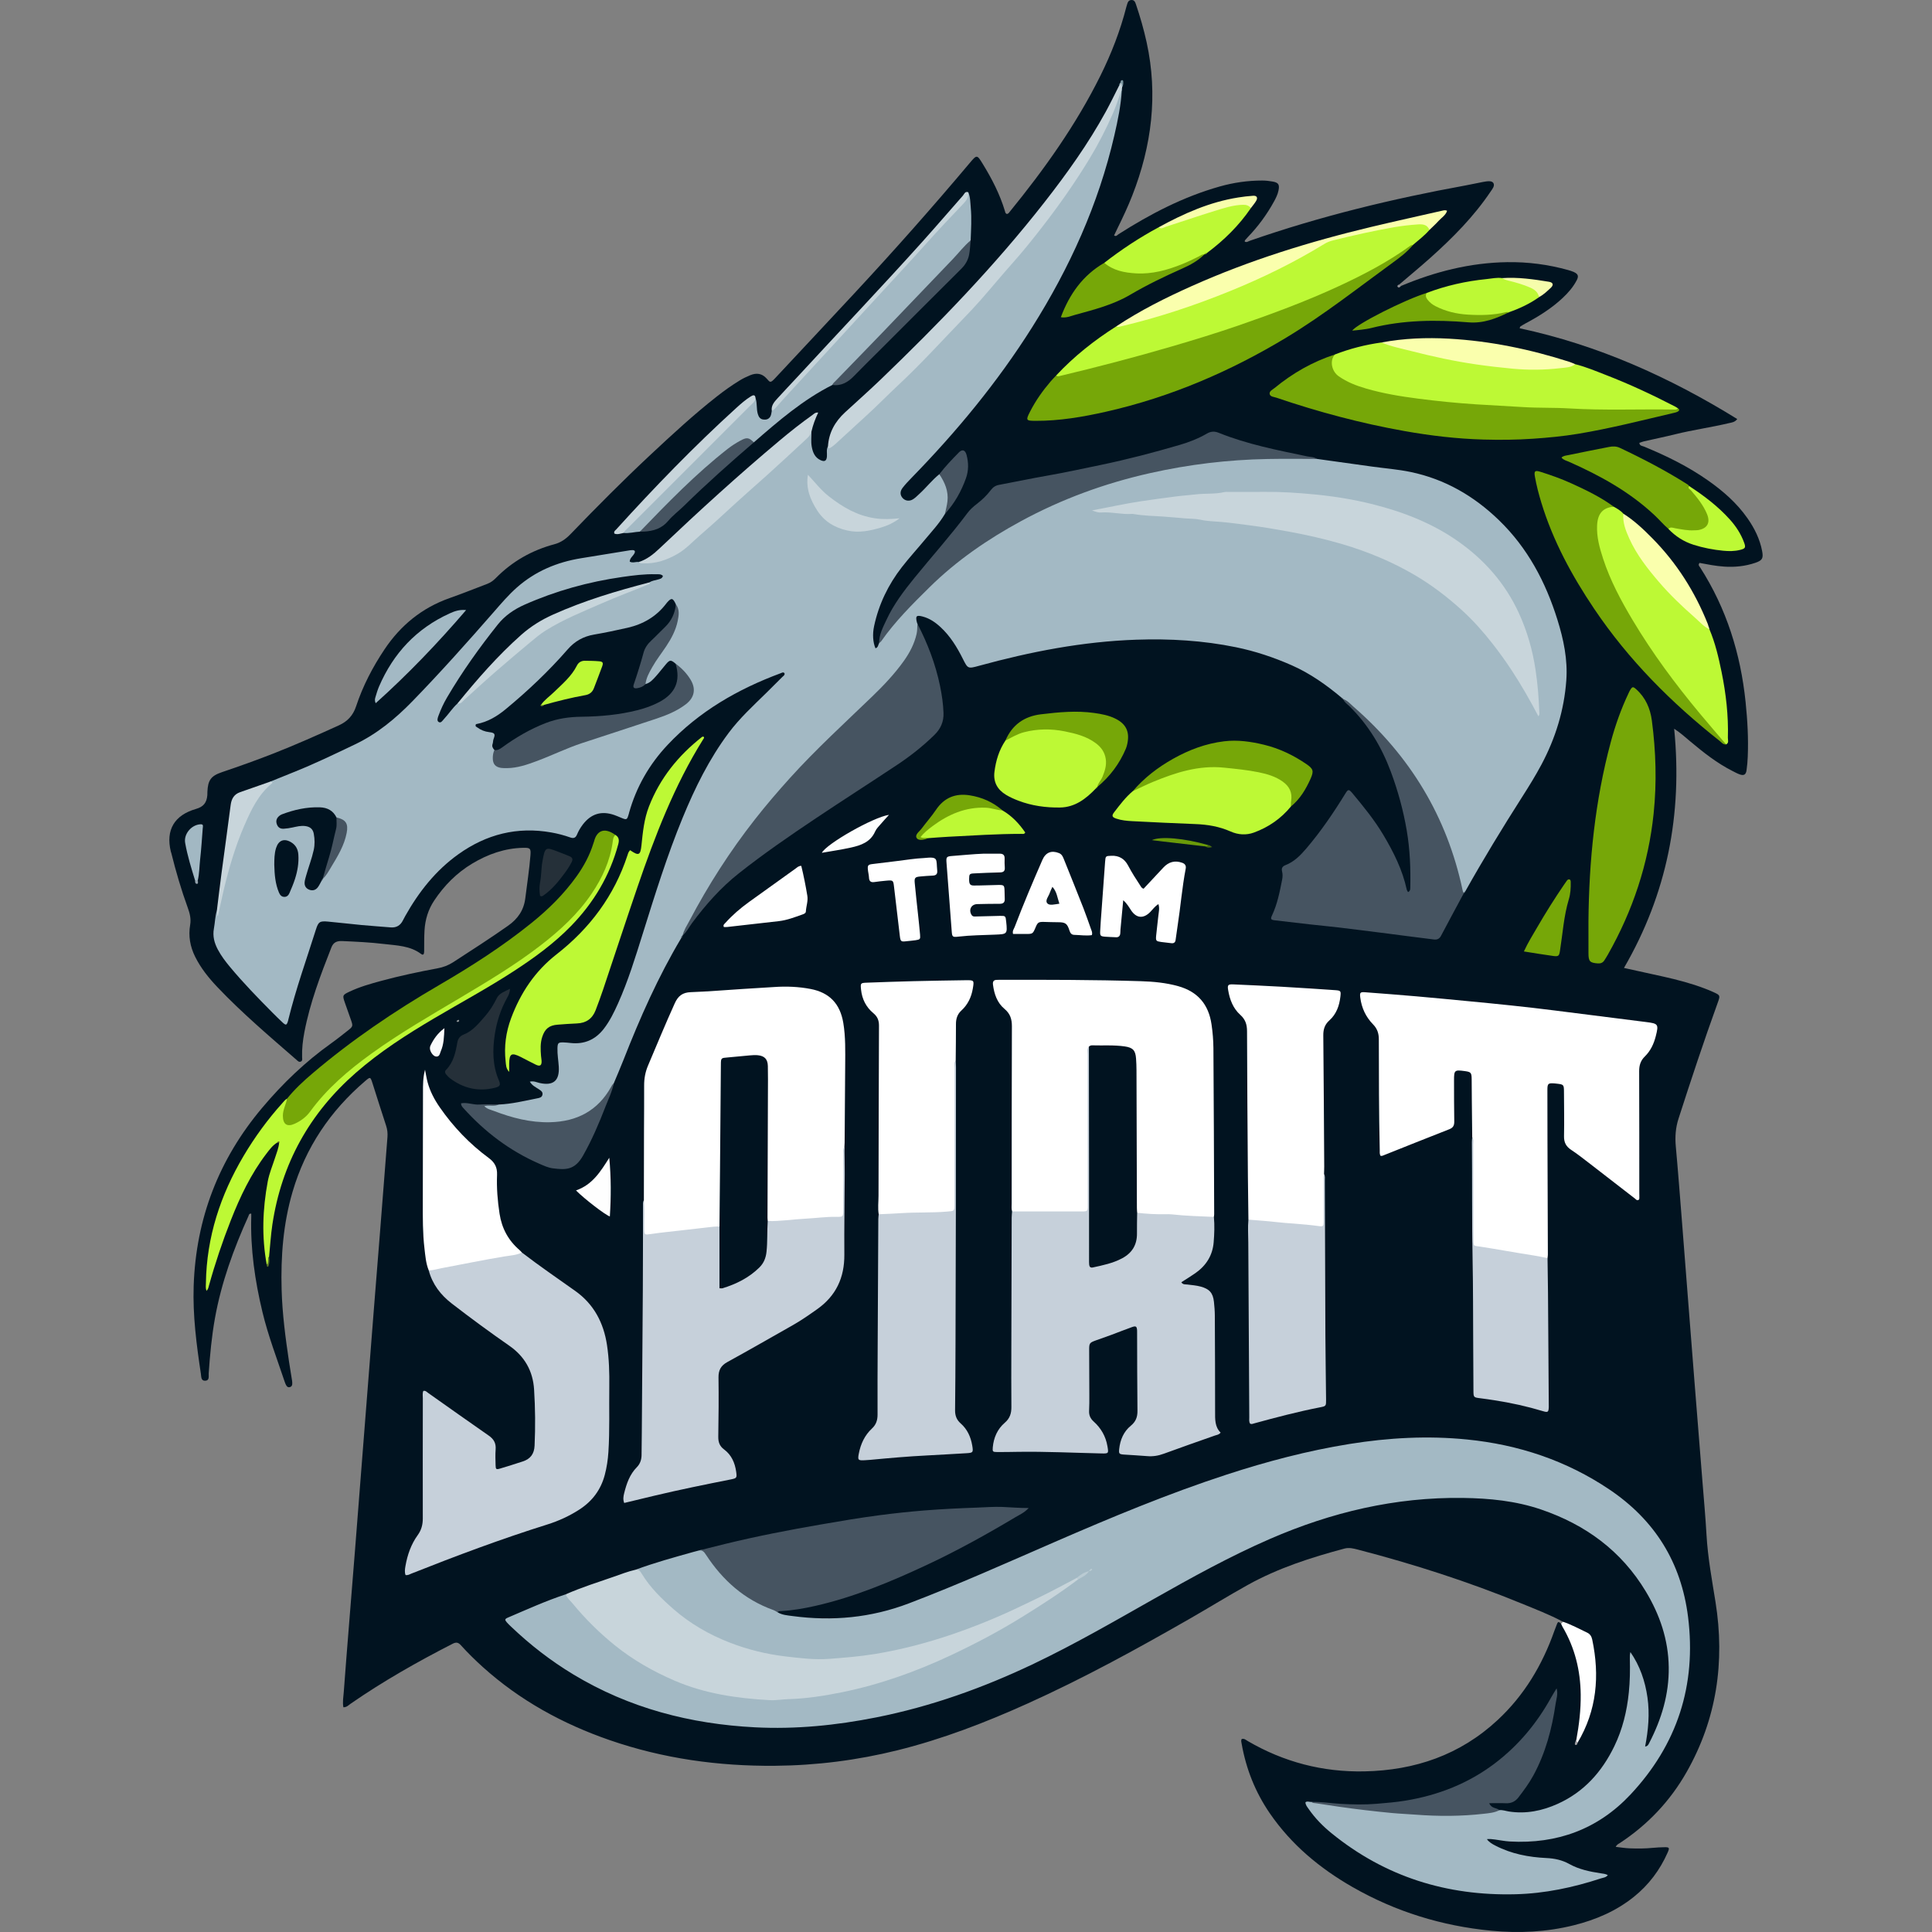 <?xml version="1.0" encoding="utf-8"?>
<!-- Generator: Adobe Illustrator 21.0.0, SVG Export Plug-In . SVG Version: 6.00 Build 0)  -->
<svg version="1.1" id="Слой_1" xmlns="http://www.w3.org/2000/svg" xmlns:xlink="http://www.w3.org/1999/xlink" x="0px" y="0px"
	 viewBox="0 0 675.37 675.37" style="enable-background:new 0 0 675.37 675.37;" xml:space="preserve">
<rect x="0" y="0" width="675.37" height="675.37" fill="#808080" stroke="none"/>
<style type="text/css">
	.st0{display:none;fill:#FEFEFE;}
	.st1{fill:#011320;}
	.st2{fill:#FFFFFF;}
	.st3{fill:#919196;}
	.st4{fill:#A3B9C4;}
	.st5{fill:#C6D0DA;}
	.st6{fill:#465461;}
	.st7{fill:#C8D5DB;}
	.st8{fill:#BDF935;}
	.st9{fill:#76A708;}
	.st10{fill:#FAFFAD;}
	.st11{fill:#253039;}
	.st12{fill:#C6D4DA;}
	.st13{fill:#FEFEFE;}
	.st14{fill:#FDFEFE;}
	.st15{fill:#F8FEAC;}
	.st16{fill:#A2B8C3;}
	.st17{fill:#F6FDAB;}
	.st18{fill:#FAFBFB;}
	.st19{fill:#6A9A09;}
	.st20{fill:#5A7726;}
	.st21{fill:#7B959F;}
	.st22{fill:#476C0E;}
	.st23{fill:#92A1AC;}
	.st24{fill:#9E9DA1;}
	.st25{fill:#91979A;}
	.st26{fill:#5F6324;}
	.st27{fill:#C7D5DB;}
	.st28{fill:#BACBD3;}
	.st29{fill:#091925;}
	.st30{fill:#BCF835;}
	.st31{fill:#7DA12A;}
</style>
<g>
	<path class="st0" d="M41.319,783.477c0-280.8,0-561.6,0-842.4c198.56,0,397.12,0,595.68,0c0,280.8,0,561.6,0,842.4
		C438.439,783.477,239.879,783.477,41.319,783.477z"/>
	<path class="st1" d="M546.381,566.93c-4.716-2.525-9.707-4.435-14.642-6.456c-18.569-7.605-37.631-13.727-57.044-18.771
		c-1.54-0.4-3.085-0.804-4.722-0.366c-11.674,3.119-23.149,6.803-33.762,12.698c-6.841,3.8-13.502,7.922-20.292,11.816
		c-18.499,10.61-37.196,20.849-56.653,29.63c-14.72,6.643-29.746,12.44-45.453,16.345c-14.103,3.507-28.418,5.322-42.949,5.442
		c-19.736,0.162-39.036-2.502-57.74-8.971c-16.415-5.677-31.382-13.875-44.343-25.549c-2.676-2.411-5.245-4.936-7.656-7.608
		c-0.908-1.006-1.645-1.172-2.88-0.539c-12.314,6.305-24.327,13.112-35.711,20.997c-0.693,0.48-1.282,1.212-2.494,1.223
		c-0.346-1.826,0.006-3.625,0.136-5.397c0.572-7.812,1.206-15.619,1.829-23.427c0.706-8.846,1.431-17.69,2.132-26.537
		c0.72-9.088,1.419-18.177,2.131-27.265c0.736-9.407,1.477-18.814,2.214-28.222c0.705-9.008,1.4-18.016,2.111-27.024
		c0.749-9.484,1.517-18.967,2.27-28.451c0.519-6.534,1.028-13.07,1.538-19.605c0.349-4.463,0.688-8.926,1.044-13.388
		c0.109-1.371-0.031-2.676-0.472-4.006c-1.633-4.925-3.168-9.883-4.754-14.824c-0.736-2.291-0.768-2.306-2.555-0.779
		c-12.224,10.447-20.857,23.258-25.395,38.741c-3.271,11.162-4.138,22.598-3.82,34.166c0.233,8.486,1.349,16.881,2.599,25.262
		c0.33,2.212,0.716,4.415,1.059,6.625c0.061,0.392,0.077,0.799,0.049,1.194c-0.037,0.524-0.329,0.895-0.852,1.024
		c-0.536,0.132-0.942-0.106-1.203-0.559c-0.198-0.343-0.371-0.709-0.497-1.084c-2.732-8.177-5.846-16.236-7.862-24.636
		c-2.619-10.916-4.226-21.962-3.907-33.229c0.011-0.38,0.001-0.76,0.001-1.134c-0.805-0.111-0.812,0.477-0.988,0.865
		c-5.182,11.461-9.465,23.22-11.7,35.648c-1.148,6.381-1.744,12.825-2.19,19.288c-0.07,1.011,0.385,2.57-1.293,2.6
		c-1.424,0.025-1.293-1.43-1.437-2.39c-1.534-10.206-2.876-20.423-2.524-30.792c0.8-23.547,8.798-44.271,23.998-62.288
		c7.158-8.486,15.082-16.093,24.133-22.527c1.889-1.342,3.696-2.801,5.522-4.23c2.12-1.658,2.113-1.67,1.246-4.138
		c-0.688-1.959-1.394-3.912-2.071-5.875c-0.859-2.489-0.791-2.621,1.672-3.786c3.554-1.68,7.319-2.744,11.095-3.765
		c6.478-1.751,13.037-3.152,19.634-4.373c1.994-0.369,3.805-1.049,5.522-2.164c6.435-4.179,12.894-8.317,19.168-12.74
		c3.389-2.389,5.499-5.416,6.012-9.621c0.611-4.998,1.405-9.975,1.796-14.998c0.185-2.372-0.069-2.659-2.468-2.611
		c-6.477,0.129-12.377,2.21-17.876,5.508c-5.443,3.264-9.804,7.674-13.306,12.935c-2.082,3.127-3.15,6.633-3.378,10.361
		c-0.152,2.472-0.096,4.956-0.131,7.435c-0.01,0.716-0.197,1.519-1.048,0.879c-3.888-2.922-8.533-2.962-13.022-3.499
		c-4.841-0.579-9.718-0.809-14.591-1.02c-1.781-0.077-3.043,0.394-3.756,2.209c-3.798,9.671-7.491,19.37-9.448,29.628
		c-0.556,2.917-0.893,5.845-0.8,8.818c0.017,0.531,0.225,1.168-0.452,1.472c-0.642,0.289-1.04-0.196-1.455-0.558
		c-9.467-8.248-19.057-16.363-27.718-25.487c-3.038-3.2-5.786-6.617-7.766-10.601c-1.763-3.548-2.412-7.268-1.737-11.175
		c0.356-2.061-0.127-3.979-0.812-5.862c-2.295-6.311-4.179-12.743-5.796-19.257c-0.038-0.155-0.116-0.3-0.153-0.454
		c-1.833-7.568,1.22-12.742,8.803-14.922c2.573-0.74,3.726-2.128,3.954-4.778c0.034-0.398,0.01-0.8,0.028-1.199
		c0.174-4.049,1.208-5.561,5.077-6.872c6.124-2.074,12.211-4.24,18.227-6.609c7.653-3.013,15.161-6.355,22.647-9.755
		c3.046-1.383,4.976-3.476,6.033-6.673c2.346-7.092,5.77-13.678,9.924-19.883c5.645-8.431,13.112-14.53,22.745-17.927
		c4.439-1.565,8.809-3.323,13.211-4.993c1.143-0.434,2.095-1.142,2.947-2.007c5.746-5.834,12.62-9.735,20.511-11.837
		c2.259-0.602,4.011-1.868,5.595-3.511c9.16-9.502,18.456-18.87,28.106-27.878c7.484-6.986,15-13.939,23.065-20.264
		c2.58-2.024,5.247-3.928,8.051-5.634c1.162-0.707,2.382-1.287,3.643-1.802c2.16-0.882,4.061-0.636,5.667,1.131
		c1.29,1.418,1.279,1.774,3.104-0.181c9.223-9.881,18.475-19.737,27.677-29.638c13.778-14.824,27.199-29.966,40.228-45.455
		c2.527-3.004,2.562-2.998,4.576,0.279c3.188,5.189,5.969,10.571,7.736,16.43c0.113,0.374,0.142,0.795,0.562,1.041
		c0.553,0.115,0.807-0.325,1.098-0.682c12.095-14.848,23.18-30.369,31.725-47.583c3.846-7.748,6.962-15.772,9.104-24.163
		c0.079-0.309,0.195-0.609,0.277-0.918c0.198-0.745,0.544-1.345,1.409-1.406c1.019-0.073,1.353,0.629,1.625,1.434
		c1.484,4.39,2.77,8.836,3.761,13.364c4.026,18.396,1.767,36.203-5.037,53.581c-1.515,3.871-3.287,7.626-5.119,11.354
		c-0.416,0.847-0.818,1.702-1.232,2.565c0.781,0.49,1.114-0.148,1.531-0.414c11.084-7.08,22.665-13.103,35.393-16.696
		c4.873-1.376,9.843-2.09,14.905-2.085c1.192,0.001,2.396,0.145,3.573,0.349c2.081,0.359,2.511,1.066,2.068,3.178
		c-0.282,1.343-0.879,2.566-1.532,3.756c-2.514,4.581-5.573,8.763-9.209,12.521c-0.332,0.343-0.655,0.696-0.953,1.067
		c-0.088,0.11-0.078,0.3-0.111,0.453c0.679,0.425,1.23-0.075,1.803-0.274c24.563-8.554,49.753-14.662,75.316-19.32
		c2.042-0.372,4.067-0.836,6.107-1.22c0.783-0.148,1.588-0.29,2.377-0.262c1.301,0.047,1.842,0.966,1.305,2.131
		c-0.232,0.503-0.591,0.948-0.902,1.413c-5.882,8.773-13.253,16.201-21.078,23.203c-3.574,3.199-7.28,6.251-10.926,9.37
		c-0.132,0.512-0.004,0.747,0.556,0.519c11.885-5.01,24.187-8.148,37.157-8.351c7.243-0.114,14.344,0.809,21.317,2.75
		c0.689,0.192,1.381,0.409,2.031,0.705c1.468,0.67,1.759,1.407,1.01,2.851c-1.226,2.367-2.955,4.361-4.888,6.176
		c-3.877,3.64-8.336,6.437-13.008,8.924c-0.629,0.335-1.237,0.712-1.836,1.1c-0.104,0.067-0.11,0.286-0.22,0.606
		c27.301,5.835,52.334,17.053,76.057,31.73c-0.868,1.154-1.959,1.207-2.908,1.433c-6.214,1.484-12.557,2.345-18.763,3.885
		c-3.641,0.904-7.32,1.653-10.978,2.489c-0.536,0.123-1.051,0.34-1.567,0.511c0.07,1.061,0.94,1.035,1.558,1.288
		c7.928,3.246,15.58,7.015,22.598,11.973c5.19,3.666,9.929,7.81,13.603,13.057c2.452,3.502,4.35,7.257,5.151,11.501
		c0.478,2.533,0.097,3.276-2.375,4.119c-3.523,1.201-7.156,1.573-10.871,1.328c-2.943-0.194-5.832-0.767-8.641-1.292
		c-0.612,0.787-0.03,1.189,0.235,1.602c9.193,14.347,14.127,30.119,15.871,46.99c0.659,6.374,1.026,12.749,0.758,19.152
		c-0.067,1.595-0.194,3.196-0.427,4.774c-0.223,1.51-0.924,1.917-2.357,1.421c-0.9-0.311-1.743-0.792-2.598-1.224
		c-5.391-2.727-10.086-6.448-14.691-10.299c-1.702-1.424-3.337-2.945-5.647-4.446c2.964,29.948-2.52,57.727-17.549,83.616
		c4.742,1.043,9.251,2.014,13.751,3.029c4.907,1.106,9.775,2.361,14.483,4.161c1.043,0.399,2.082,0.816,3.096,1.284
		c2.314,1.068,2.364,1.145,1.467,3.621c-4.865,13.438-9.35,27.004-13.732,40.605c-1.03,3.196-1.248,6.364-0.947,9.684
		c0.817,8.997,1.498,18.007,2.213,27.014c0.74,9.326,1.453,18.654,2.181,27.981c0.716,9.166,1.429,18.333,2.155,27.499
		c0.91,11.474,1.837,22.946,2.747,34.42c0.499,6.293,1.082,12.582,1.438,18.883c0.447,7.914,1.901,15.662,3.147,23.47
		c3.339,20.911,0.437,40.931-10.143,59.517c-5.751,10.102-13.563,18.347-23.296,24.743c-0.454,0.298-1.023,0.468-1.44,1.338
		c1.697,0.186,3.289,0.456,4.888,0.513c2.716,0.097,5.436,0.097,8.15-0.177c1.272-0.128,2.554-0.179,3.832-0.211
		c1.886-0.046,2.033,0.149,1.283,1.849c-2.693,6.104-6.594,11.298-11.804,15.486c-6.22,5-13.38,8.051-21.051,9.957
		c-9.483,2.355-19.118,2.827-28.818,1.892c-17.247-1.663-33.474-6.662-48.518-15.282c-11.44-6.554-21.4-14.836-28.92-25.81
		c-5.044-7.36-8.261-15.47-9.804-24.248c-0.093-0.529-0.303-1.089,0.006-1.656c0.884-0.283,1.491,0.323,2.15,0.708
		c12.596,7.35,26.213,10.884,40.761,10.587c17.64-0.359,33.414-5.729,46.538-17.924c9.348-8.687,15.662-19.286,19.872-31.235
		c0.291-0.827,0.618-1.641,0.943-2.455c0.471-1.177,0.936-0.25,1.401,0.013c1.504,0.834,2.072,2.382,2.759,3.787
		c4.364,8.926,5.402,18.405,4.483,28.169c-0.253,2.688-0.516,5.393-1.305,7.996c-0.066,0.213-0.121,0.436-0.206,0.648
		c-0.119,0.297-0.023-0.104-0.08,0.209c-0.005,0.026,0.062-0.116,0.135-0.164c2.579-5.375,4.785-10.856,5.369-16.838
		c0.57-5.838,0.456-11.653-0.803-17.413c-0.315-1.439-1.117-2.436-2.429-3.075c-1.797-0.875-3.552-1.837-5.385-2.642
		C547.543,567.977,546.736,567.76,546.381,566.93z"/>
	<path class="st2" d="M551.028,608.234c0.97-5.249,1.607-10.52,1.542-15.879c-0.101-8.448-2.052-16.366-6.354-23.671
		c-0.198-0.336-0.328-0.711-0.49-1.067c0.218-0.23,0.437-0.459,0.655-0.689c2.954,0.975,5.668,2.488,8.468,3.806
		c1.019,0.48,1.522,1.35,1.748,2.424c2.651,12.622,1.624,24.72-5.106,36.011C550.638,609.203,550.826,608.722,551.028,608.234z"/>
	<path class="st3" d="M489.673,99.992c-0.295,0.437-0.736,0.736-1.109,0.262c-0.216-0.275,0.076-0.716,0.554-0.781
		C489.177,99.78,489.427,99.883,489.673,99.992z"/>
	<path class="st4" d="M392.165,31.318c-0.304,5.443-1.406,10.76-2.627,16.049c-5.562,24.091-15.627,46.254-28.773,67.099
		c-12.086,19.164-26.435,36.508-42.232,52.696c-1.059,1.086-2.109,2.197-3.03,3.398c-0.955,1.244-0.878,2.5-0.003,3.506
		c0.905,1.04,2.397,1.28,3.7,0.444c0.797-0.511,1.473-1.218,2.181-1.862c2.417-2.198,4.417-4.821,6.977-6.875
		c3.005,2.174,4.477,7.934,2.996,11.73c-0.291,0.745-0.621,1.471-1.038,2.155c-1.955,3.321-4.598,6.111-7.039,9.053
		c-2.648,3.192-5.453,6.259-7.999,9.528c-4.766,6.121-8.071,12.972-9.711,20.585c-0.612,2.842-0.436,5.663,0.465,7.791
		c0.945-0.241,0.923-1.164,1.276-1.799c1.657-3.818,4.502-6.8,7.231-9.794c11.099-12.179,23.391-22.919,37.825-31.082
		c19.644-11.109,40.597-18.329,62.903-21.707c13.628-2.064,27.314-2.901,41.084-2.267c1.341,0.062,2.69,0.126,4.005,0.453
		c6.407,0.892,12.814,1.781,19.22,2.677c4.507,0.631,9.058,0.963,13.522,1.893c12.006,2.499,22.158,8.397,30.911,16.871
		c10.02,9.701,16.3,21.585,20.413,34.755c2.159,6.913,3.638,13.943,3.111,21.215c-0.755,10.419-3.775,20.214-8.682,29.429
		c-2.067,3.882-4.385,7.616-6.749,11.322c-6.919,10.847-13.613,21.829-19.906,33.053c-0.161,0.156-0.346,0.291-0.423,0.516
		l-0.027,0.023c-1.355-0.184-1.111-1.387-1.297-2.205c-2.119-9.302-5.184-18.274-9.553-26.757
		c-4.694-9.116-10.467-17.482-17.326-25.154c-4.378-4.897-9.303-9.171-14.031-13.676l-0.011-0.009
		c-0.231-0.076-0.358-0.27-0.506-0.441c-5.348-4.498-11.057-8.531-17.437-11.349c-6.27-2.769-12.799-4.951-19.553-6.334
		c-11.494-2.353-23.105-3.026-34.816-2.627c-18.721,0.638-36.947,4.181-54.947,9.115c-3.935,1.079-3.927,1.085-5.735-2.523
		c-2.016-4.024-4.353-7.828-7.684-10.927c-1.833-1.706-3.847-3.113-6.316-3.764c-2.188-0.577-2.577-0.187-2.002,2.06
		c0.039,0.154,0.107,0.301,0.161,0.452c0.952,2.526,0.132,4.866-0.828,7.156c-1.304,3.113-3.013,6.001-5.235,8.553
		c-3.56,4.088-7.238,8.043-11.143,11.834c-7.047,6.842-14.372,13.403-21.149,20.523c-14.654,15.395-27.638,32.049-37.918,50.708
		c-1.888,3.428-3.905,6.778-5.787,10.207l-0.007,0.014c-0.343,0.216-0.216,0.686-0.505,0.931
		c-8.049,13.496-14.38,27.805-20.105,42.403c-1.108,2.825-2.322,5.608-3.486,8.41c-4.252,11.198-15.679,15.252-27.145,14.022
		c-5.58-0.598-10.951-2.113-16.129-4.288c-1.352-0.568-1.348-0.579-2.356-1.962c1.799-0.64,3.669,0.075,5.418-0.43
		c4.575-0.19,9.008-1.275,13.47-2.168c0.75-0.15,1.65-0.266,1.84-1.269c0.188-0.988-0.551-1.425-1.214-1.871
		c-1.095-0.737-2.364-1.271-3.204-2.685c1.367-0.332,2.374,0.228,3.39,0.456c4.797,1.076,7.032-0.766,6.729-5.724
		c-0.132-2.152-0.532-4.287-0.46-6.454c0.06-1.827,0.304-2.052,2.148-1.999c0.798,0.023,1.597,0.101,2.391,0.192
		c4.876,0.558,8.768-1.168,11.73-5.044c2.053-2.687,3.529-5.701,4.903-8.769c3.536-7.895,6.064-16.148,8.641-24.383
		c4.272-13.645,8.511-27.302,13.955-40.541c4.297-10.449,9.272-20.536,16.069-29.64c3.852-5.159,8.567-9.487,13.135-13.963
		c1.885-1.847,3.758-3.707,5.613-5.584c0.361-0.365,0.954-0.645,0.786-1.328c-0.453-0.515-0.919-0.155-1.326-0.004
		c-14.959,5.54-28.505,13.333-39.537,25.052c-6.41,6.809-10.95,14.715-13.476,23.746c-0.021,0.077-0.028,0.158-0.051,0.234
		c-0.689,2.341-0.688,2.34-2.884,1.432c-0.738-0.305-1.47-0.63-2.223-0.892c-4.484-1.561-8.13-0.451-11.025,3.342
		c-0.829,1.086-1.507,2.27-2.029,3.525c-0.466,1.121-1.193,1.38-2.286,0.993c-2.187-0.774-4.426-1.363-6.71-1.768
		c-11.903-2.111-22.679,0.639-32.443,7.608c-7.969,5.688-13.86,13.184-18.616,21.646c-0.274,0.487-0.534,0.983-0.783,1.484
		c-0.879,1.765-2.276,2.612-4.265,2.45c-3.425-0.28-6.854-0.514-10.275-0.834c-3.897-0.364-7.784-0.84-11.682-1.194
		c-2.821-0.256-3.336,0.062-4.192,2.771c-3.295,10.431-6.995,20.74-9.614,31.378c-0.038,0.155-0.058,0.315-0.103,0.468
		c-0.49,1.666-0.756,1.759-1.984,0.608c-1.166-1.094-2.31-2.213-3.437-3.347c-5.128-5.166-10.199-10.385-14.864-15.982
		c-1.59-1.907-3.089-3.875-4.263-6.075c-1.235-2.315-1.888-4.706-1.396-7.374c0.389-2.11,0.414-4.283,1.036-6.359
		c0.378,0.241,0.244,0.649,0.323,0.988c-0.041-0.298,0.047-0.582,0.092-0.872c1.738-11.33,5.12-22.169,9.759-32.63
		c2.083-4.697,4.844-8.941,8.559-12.528c2.725-1.103,5.446-2.216,8.177-3.306c7.269-2.901,14.307-6.303,21.365-9.676
		c7.772-3.714,14.22-9.055,20.171-15.178c9.75-10.032,19.052-20.465,28.252-30.995c2.628-3.007,5.205-6.064,8.214-8.714
		c6.424-5.656,13.981-8.819,22.357-10.187c5.513-0.9,11.027-1.796,16.542-2.689c0.472-0.076,0.95-0.174,1.424-0.165
		c0.905,0.017,1.118,0.419,0.691,1.214c-0.509,0.948-1.602,1.585-1.598,2.821c1.076,0.592,2.116-0.027,3.128,0.137
		c7.272,0.19,13.163-2.615,18.527-7.518c10.431-9.537,20.955-18.977,31.511-28.378c3.536-3.149,7.122-6.261,10.361-9.734
		c0.013,1.748-0.219,3.502,0.087,5.243c0.358,2.033,1.074,3.863,3.115,4.791c1.416,0.644,2.08,0.222,2.199-1.314
		c0.091-1.176-0.271-2.399,0.368-3.517c0.966-0.044,1.595-0.697,2.224-1.293c5.791-5.492,11.706-10.849,17.478-16.362
		c5.429-5.186,10.885-10.346,16.08-15.757c16.481-17.169,32.651-34.619,46.392-54.135c7.094-10.075,13.661-20.463,18.117-32.038
		c0.488-1.269,0.913-2.556,1.338-3.846C391.245,32.061,391.229,31.259,392.165,31.318z"/>
	<path class="st4" d="M222.214,548.72c6.569-2.444,13.323-4.282,20.061-6.177c0.69-0.194,1.386-0.368,2.079-0.551
		c1.839-0.636,2.599,0.7,3.384,1.9c3.865,5.91,8.812,10.706,14.763,14.489c2.166,1.377,4.421,2.565,6.833,3.446
		c0.98,0.358,1.99,0.665,2.454,1.745c1.619,1.01,3.494,1.116,5.291,1.357c13.873,1.864,27.404,0.59,40.552-4.405
		c17.329-6.583,34.229-14.182,51.221-21.562c19.707-8.559,39.523-16.83,59.972-23.497c14.07-4.587,28.34-8.352,42.961-10.7
		c13.635-2.19,27.345-2.94,41.107-1.557c17.952,1.804,34.633,7.338,49.678,17.454c15.915,10.701,25.153,25.523,27.531,44.603
		c2.974,23.863-3.785,44.64-20.175,62.1c-11.332,12.071-25.624,17.289-42.14,16.363c-1.749-0.098-3.483-0.462-5.224-0.695
		c-0.908-0.121-1.818-0.226-2.788-0.123c0.809,1.124,1.909,1.715,3.014,2.286c5.579,2.882,11.603,4.024,17.795,4.318
		c2.856,0.135,5.486,0.689,8.01,2.094c3.391,1.889,7.164,2.665,10.97,3.24c0.834,0.126,1.683,0.181,2.488,0.636
		c-0.672,0.874-1.63,0.892-2.427,1.154c-9.687,3.174-19.577,5.271-29.809,5.535c-23.992,0.619-45.558-6.076-64.301-21.292
		c-3.055-2.48-5.8-5.268-8.046-8.517c-0.494-0.715-1.103-1.387-1.119-2.35c0.672-0.495,1.39-0.048,2.081-0.104
		c11.713,1.315,23.402,2.831,35.174,3.628c7.833,0.53,15.636,0.607,23.457-0.056c2.384-0.202,4.707-0.994,7.137-0.717
		c1.141-0.098,2.208,0.319,3.31,0.487c5.967,0.912,11.602-0.236,17.03-2.687c9.176-4.144,15.435-11.179,19.759-20.086
		c2.892-5.958,4.432-12.293,5.095-18.868c0.394-3.907,0.459-7.816,0.356-11.734c-0.02-0.776-0.003-1.552,0.193-2.366
		c3.327,4.807,5.153,10.157,5.966,15.866c0.818,5.738,0.29,11.443-0.816,17.153c0.945-0.098,1.17-0.736,1.457-1.291
		c4.276-8.285,6.912-16.969,6.793-26.411c-0.122-9.635-3.115-18.356-8.022-26.51c-8.546-14.199-21.059-23.338-36.588-28.636
		c-8.883-3.031-18.054-3.924-27.376-4.05c-23.583-0.319-45.943,4.99-67.456,14.351c-14.016,6.099-27.362,13.493-40.644,21.007
		c-13.837,7.828-27.598,15.798-41.963,22.645c-17.588,8.383-35.817,14.905-54.963,18.711c-14.007,2.785-28.14,4.207-42.425,3.472
		c-22.617-1.164-43.985-6.699-63.519-18.505c-7.835-4.735-15.029-10.296-21.648-16.61c-0.521-0.497-1.051-0.988-1.526-1.527
		c-0.822-0.934-0.794-1.231,0.361-1.724c6.677-2.846,13.287-5.864,20.199-8.127c3.133,2.617,5.539,5.925,8.358,8.844
		c6.266,6.489,13.22,12.051,21.067,16.472c10.677,6.016,22.198,9.385,34.365,10.539c12.205,1.158,24.228-0.192,36.114-2.974
		c21.651-5.068,41.377-14.601,60.255-26.085c6.282-3.822,12.249-8.125,18.437-12.086c1.29-0.903,2.676-1.664,3.94-2.541
		c-0.033,0.022-0.09,0.047-0.119,0.065c-1.375,0.852-2.71,1.705-4.056,2.546c-2.966,2.061-6.223,3.613-9.409,5.264
		c-10.378,5.378-21.043,10.129-32.072,14.02c-12.033,4.245-24.355,7.329-37.075,8.585c-17.292,1.706-34.003-0.298-49.656-8.346
		c-9.553-4.911-17.495-11.74-23.706-20.529C223.605,550.245,222.806,549.574,222.214,548.72z"/>
	<path class="st2" d="M514.645,397.556c-0.046-4.237-0.096-8.473-0.137-12.71c-0.025-2.559-0.017-5.119-0.056-7.678
		c-0.033-2.204-0.271-2.452-2.408-2.745c-3.558-0.488-3.763-0.325-3.757,3.18c0.008,4.799-0.002,9.599,0.08,14.398
		c0.023,1.376-0.348,2.204-1.716,2.738c-7.806,3.05-15.581,6.178-23.369,9.274c-0.139,0.055-0.307,0.035-0.641,0.067
		c-0.457-0.636-0.307-1.418-0.325-2.187c-0.299-12.873-0.3-25.748-0.319-38.623c-0.003-2.03-0.558-3.698-2.011-5.178
		c-2.537-2.586-4.01-5.739-4.471-9.35c-0.225-1.761-0.053-2.01,1.709-1.878c5.979,0.449,11.958,0.909,17.932,1.428
		c6.051,0.526,12.096,1.121,18.142,1.695c10.103,0.959,20.199,1.983,30.267,3.26c10.621,1.347,21.242,2.702,31.866,4.029
		c4.248,0.531,4.438,0.748,3.383,4.929c-0.676,2.677-1.828,5.154-3.818,7.094c-1.501,1.463-2.003,3.121-1.995,5.164
		c0.054,14.239,0.039,28.478,0.048,42.717c0,0.4,0.039,0.801,0.016,1.199c-0.022,0.378,0.123,0.844-0.301,1.081
		c-0.556,0.31-0.865-0.19-1.221-0.465c-5.375-4.159-10.738-8.333-16.124-12.479c-2.027-1.56-4.043-3.149-6.177-4.552
		c-1.786-1.174-2.549-2.609-2.504-4.78c0.107-5.197,0.011-10.398-0.018-15.597c-0.013-2.414-0.114-2.505-2.547-2.775
		c-0.239-0.026-0.476-0.061-0.716-0.078c-2.282-0.16-2.526,0.022-2.531,2.277c-0.014,5.68,0.007,11.359,0.025,17.039
		c0.044,13.518,0.095,27.036,0.137,40.554c0.001,0.396-0.075,0.792-0.115,1.188c-0.883,0.634-1.852,0.345-2.776,0.198
		c-6.77-1.072-13.505-2.356-20.283-3.384c-2.965-0.449-3.066-0.685-3.067-3.693c-0.001-10.921,0.005-21.841-0.01-32.762
		C514.836,399.286,515.027,398.396,514.645,397.556z"/>
	<path class="st5" d="M424.342,425.395c0.267,2.956,0.161,5.917-0.079,8.862c-0.374,4.589-2.623,8.152-6.363,10.772
		c-1.608,1.126-3.292,2.143-4.942,3.209c0.577,0.897,1.373,0.702,2.054,0.788c1.584,0.199,3.177,0.306,4.73,0.731
		c3.04,0.831,4.277,2.195,4.618,5.331c0.173,1.587,0.301,3.187,0.309,4.782c0.057,11.195,0.1,22.391,0.095,33.586
		c-0.001,2.664-0.133,5.312,1.93,7.341c-0.606,0.777-1.359,0.796-2.017,1.028c-5.946,2.103-11.908,4.161-17.825,6.344
		c-1.926,0.711-3.822,1.024-5.859,0.844c-2.707-0.24-5.425-0.346-8.135-0.545c-1.608-0.118-1.797-0.305-1.623-1.921
		c0.344-3.211,1.535-6.091,4.067-8.16c1.72-1.406,2.344-3.023,2.319-5.196c-0.104-9.115-0.093-18.232-0.124-27.349
		c-0.001-0.24,0.01-0.48-0.003-0.72c-0.08-1.445-0.384-1.708-1.761-1.221c-2.406,0.852-4.773,1.814-7.168,2.701
		c-1.871,0.693-3.764,1.328-5.637,2.014c-2.006,0.734-2.189,0.97-2.188,3.147c0.003,5.357,0.048,10.715,0.059,16.072
		c0.004,1.759,0.012,3.521-0.082,5.276c-0.084,1.556,0.417,2.743,1.591,3.801c2.566,2.313,4.225,5.169,4.816,8.622
		c0.435,2.547,0.43,2.598-2.087,2.542c-9.751-0.218-19.497-0.708-29.255-0.559c-2.399,0.037-4.798,0.089-7.196,0.072
		c-1.556-0.011-1.678-0.142-1.539-1.653c0.313-3.395,1.621-6.389,4.216-8.611c1.768-1.514,2.309-3.285,2.289-5.494
		c-0.06-6.637-0.033-13.276-0.019-19.913c0.032-15.434,0.074-30.867,0.122-46.301c0.002-0.714,0.094-1.427,0.144-2.141
		c1.078-0.934,2.399-0.764,3.663-0.769c6.237-0.022,12.473,0.005,18.71-0.016c3.077-0.01,3.241-0.165,3.244-3.266
		c0.015-16.551-0.007-33.102,0.029-49.653c0.003-1.372-0.421-2.928,0.991-3.98c1.455,1.044,0.953,2.613,0.956,3.969
		c0.037,20.88,0.024,41.759,0.027,62.639c0,2.48,0.013,4.96,0.005,7.44c-0.006,1.804,0.764,2.44,2.543,2.044
		c2.51-0.558,4.945-1.291,7.264-2.425c3.678-1.798,5.452-4.702,5.539-8.802c0.048-2.279-0.569-4.646,0.615-6.833
		c0.462-0.361,1.007-0.525,1.57-0.485c7.954,0.564,15.939,0.58,23.878,1.394C423.403,424.794,423.913,425.007,424.342,425.395z"/>
	<path class="st2" d="M424.342,425.395c-4.905-0.23-9.818-0.334-14.704-0.889c-0.708-0.08-1.431-0.066-2.146-0.051
		c-3.338,0.069-6.661-0.124-9.975-0.505c-1.087-1.123-0.774-2.553-0.776-3.874c-0.026-14.8-0.019-29.6-0.011-44.399
		c0.001-1.845-0.17-3.666-0.395-5.497c-0.266-2.169-1.483-3.218-3.521-3.636c-3.096-0.635-6.22-0.307-9.332-0.38
		c-0.952-0.023-1.924,0.181-2.833-0.279c-0.857,0.778-0.474,1.804-0.474,2.711c-0.003,17.196,0.032,34.392,0.046,51.588
		c0.003,3.663,0.363,3.288-3.386,3.292c-7.678,0.007-15.356,0.003-23.034,0.003c-0.282-0.941-0.149-1.907-0.148-2.86
		c0.008-20.621,0.002-41.243,0.076-61.864c0.009-2.49-0.586-4.414-2.588-6.077c-2.572-2.137-3.596-5.188-4.022-8.448
		c-0.142-1.088,0.197-1.7,1.364-1.697c0.319,0.001,0.639-0.024,0.958-0.024c16.462-0.014,32.925-0.03,49.381,0.487
		c4.392,0.138,8.758,0.542,13.029,1.735c6.829,1.908,10.631,6.355,11.656,13.341c0.408,2.777,0.645,5.569,0.665,8.351
		c0.142,19.34,0.192,38.681,0.267,58.022C424.44,424.761,424.376,425.078,424.342,425.395z"/>
	<path class="st2" d="M225.079,419.517c0.014-7.993,0.022-15.987,0.043-23.98c0.014-5.357,0.081-10.715,0.052-16.071
		c-0.013-2.434,0.398-4.71,1.358-6.98c3.079-7.277,6.091-14.58,9.353-21.78c1.167-2.576,2.727-3.776,5.601-3.877
		c6.069-0.214,12.127-0.732,18.19-1.117c3.67-0.233,7.342-0.429,11.01-0.682c4.249-0.293,8.473-0.116,12.654,0.681
		c6.613,1.261,10.324,5.155,11.449,11.836c0.828,4.92,0.687,9.881,0.666,14.834c-0.039,9.034-0.126,18.068-0.197,27.101
		c-0.004,0.478-0.047,0.956-0.071,1.434c-0.434,3.809-0.123,7.63-0.181,11.445c-0.058,3.825-0.072,7.653,0.016,11.477
		c0.036,1.558-0.627,2.208-2.063,2.258c-4.936,0.173-9.849,0.677-14.774,0.999c-1.432,0.094-2.856,0.246-4.284,0.355
		c-1.884,0.143-3.816,0.53-5.618-0.464c-0.933-1.273-0.672-2.756-0.674-4.169c-0.02-15.492-0.012-30.984-0.012-46.476
		c0-0.639,0.005-1.278-0.003-1.917c-0.053-3.969-1.387-5.212-5.287-4.723c-2.378,0.298-4.772,0.366-7.15,0.689
		c-1.695,0.23-2.4,1.018-2.336,2.652c0.013,0.318-0.018,0.638-0.016,0.958c0.115,16.924-0.834,33.838-0.496,50.765
		c0.027,1.34,0.203,2.729-0.542,3.978c-2.664,1.642-5.734,1.163-8.619,1.552c-4.984,0.672-9.988,1.225-14.99,1.768
		c-3.051,0.331-3.265,0.169-3.221-2.977C224.981,425.895,224.741,422.702,225.079,419.517z"/>
	<path class="st5" d="M182.445,437.852c6.085,4.665,12.408,8.998,18.658,13.434c6.504,4.617,9.907,11.13,11.084,18.894
		c0.733,4.835,0.869,9.722,0.803,14.595c-0.103,7.594,0.177,15.194-0.308,22.783c-0.174,2.72-0.576,5.396-1.273,8.034
		c-1.371,5.192-4.368,9.18-8.85,12.084c-3.508,2.273-7.278,4.002-11.258,5.249c-16.083,5.04-31.85,10.953-47.51,17.165
		c-0.576,0.228-1.123,0.641-2.019,0.503c-0.389-0.987-0.226-2.082-0.042-3.133c0.682-3.899,1.954-7.6,4.289-10.824
		c1.29-1.781,1.782-3.663,1.777-5.82c-0.027-13.995-0.008-27.991,0.013-41.987c0.001-0.86-0.178-1.744,0.164-2.589
		c0.766-0.221,1.201,0.341,1.699,0.692c7.056,4.973,14.08,9.992,21.176,14.909c1.77,1.227,2.583,2.665,2.413,4.823
		c-0.144,1.828-0.064,3.677-0.018,5.516c0.036,1.442,0.206,1.591,1.532,1.198c2.679-0.792,5.342-1.639,7.997-2.508
		c2.645-0.865,3.971-2.627,4.103-5.509c0.301-6.559,0.24-13.112-0.175-19.654c-0.408-6.44-3.29-11.546-8.66-15.277
		c-6.827-4.743-13.525-9.671-20.108-14.75c-3.896-3.006-6.772-6.743-8.054-11.578c0.782-0.8,1.837-0.92,2.849-1.13
		c8.924-1.857,17.899-3.441,26.863-5.088C180.546,437.708,181.491,437.671,182.445,437.852z"/>
	<path class="st5" d="M268.377,426.836c4.395,0.13,8.735-0.599,13.101-0.817c3.662-0.183,7.302-0.713,10.981-0.653
		c2.256,0.037,2.286-0.036,2.295-2.25c0.024-6.557,0.013-13.114,0.046-19.671c0.004-0.849-0.289-1.772,0.386-2.529
		c0.038,3.116,0.117,6.232,0.105,9.347c-0.036,9.437-0.21,18.875-0.135,28.311c0.064,8.044-2.902,14.421-9.52,19.093
		c-2.745,1.938-5.487,3.868-8.413,5.524c-7.649,4.33-15.267,8.717-22.971,12.947c-2.26,1.241-3.124,2.84-3.088,5.389
		c0.098,6.877,0.034,13.758-0.079,20.635c-0.032,1.918,0.426,3.336,2.037,4.53c2.575,1.908,3.792,4.682,4.223,7.802
		c0.296,2.142,0.212,2.253-1.913,2.675c-8.929,1.773-17.85,3.58-26.706,5.69c-3.489,0.831-6.975,1.679-10.525,2.534
		c-0.482-1.225-0.279-2.334-0.018-3.387c0.832-3.357,1.934-6.59,4.46-9.139c1.118-1.128,1.593-2.578,1.625-4.146
		c0.054-2.638,0.065-5.278,0.085-7.917c0.122-16.555,0.258-33.109,0.356-49.664c0.058-9.757,0.051-19.514,0.079-29.272
		c0.002-0.793-0.114-1.607,0.292-2.352c0.322,3.184,0.103,6.376,0.132,9.565c0.025,2.738-0.013,2.65,2.614,2.259
		c3.14-0.468,6.304-0.77,9.459-1.135c4.02-0.466,8.041-0.932,12.064-1.378c0.712-0.079,1.435-0.059,2.152-0.084
		c0.968,0.878,0.719,2.061,0.727,3.144c0.036,5.027-0.013,10.055,0.028,15.082c0.02,2.485,0.374,2.724,2.654,1.873
		c3.858-1.441,7.345-3.468,10.185-6.52c1.306-1.403,2.02-2.977,2.129-4.924c0.155-2.784,0.581-5.55,0.482-8.353
		C267.676,428.26,267.693,427.431,268.377,426.836z"/>
	<path class="st5" d="M334.089,370.678c0.033,0.796,0.097,1.593,0.096,2.389c-0.008,16.226-0.013,32.451-0.041,48.677
		c-0.028,16.065-0.073,32.129-0.126,48.194c-0.025,7.671-0.06,15.343-0.151,23.014c-0.022,1.886,0.52,3.37,1.971,4.645
		c2.307,2.028,3.516,4.711,4.025,7.705c0.416,2.45,0.279,2.572-2.158,2.706c-4.546,0.25-9.09,0.546-13.638,0.773
		c-6.624,0.33-13.227,0.913-19.828,1.538c-0.636,0.06-1.275,0.096-1.914,0.132c-2.371,0.136-2.546-0.059-2.109-2.315
		c0.654-3.382,2.054-6.406,4.591-8.767c1.478-1.375,1.971-2.947,1.962-4.909c-0.037-8.072,0.008-16.145,0.043-24.218
		c0.065-14.705,0.143-29.41,0.223-44.114c0.003-0.554,0.09-1.107,0.138-1.661c3.079-1.423,6.422-0.972,9.638-1.205
		c4.216-0.305,8.461-0.034,12.692-0.494c3.327-0.362,3.363-0.216,3.365-3.713c0.01-14.877-0.019-29.754,0.041-44.631
		C332.913,373.132,332.264,371.466,334.089,370.678z"/>
	<path class="st6" d="M469.54,244.38c1.502,0.483,2.496,1.694,3.615,2.668c19.728,17.168,32.666,38.392,38.109,64.064
		c0.084,0.398,0.161,0.779,0.482,1.06c-2.678,4.985-5.382,9.957-8.013,14.966c-0.59,1.123-1.411,1.414-2.546,1.269
		c-3-0.382-6.001-0.754-9.001-1.138c-3.156-0.403-6.311-0.823-9.468-1.222c-4.894-0.618-9.787-1.246-14.686-1.826
		c-3.4-0.402-6.81-0.714-10.212-1.095c-4.113-0.46-8.224-0.938-12.332-1.435c-1.196-0.145-1.406-0.471-0.875-1.588
		c1.904-4.009,2.736-8.313,3.586-12.616c0.188-0.951,0.211-1.909-0.024-2.853c-0.279-1.121,0.097-1.786,1.201-2.214
		c2.995-1.159,5.172-3.361,7.216-5.753c5.149-6.024,9.579-12.553,13.722-19.29c0.923-1.502,1.209-1.567,2.427-0.108
		c3.888,4.656,7.721,9.363,10.833,14.591c3.564,5.988,6.679,12.18,8.169,19.064c0.063,0.293,0.269,0.555,0.459,0.931
		c0.767-0.357,0.781-0.973,0.794-1.581c0.146-6.708-0.113-13.378-1.251-20.02c-1.202-7.022-3.07-13.839-5.557-20.503
		c-3.226-8.642-7.866-16.379-14.476-22.883C470.932,246.102,469.937,245.493,469.54,244.38z"/>
	<path class="st7" d="M376.849,552.122c-6.223,4.731-12.805,8.929-19.436,13.048c-8.009,4.975-16.339,9.372-24.864,13.385
		c-12.223,5.753-24.874,10.28-38.142,12.987c-6.238,1.272-12.494,2.249-18.887,2.43c-2.125,0.06-4.279,0.473-6.422,0.353
		c-11.408-0.64-22.606-2.226-33.239-6.802c-7.526-3.239-14.573-7.25-20.933-12.376c-5.395-4.348-10.317-9.226-14.736-14.59
		c-0.859-1.043-1.956-1.896-2.421-3.231c5.447-2.409,11.127-4.187,16.743-6.136c2.546-0.884,5.06-1.883,7.703-2.471
		c1.217-0.187,1.709,0.744,2.194,1.535c2.923,4.758,6.884,8.634,11.018,12.241c5.798,5.057,12.423,8.89,19.628,11.691
		c6.343,2.466,12.873,4.07,19.633,4.864c5.069,0.595,10.155,1.22,15.238,0.832c5.294-0.404,10.591-0.819,15.862-1.683
		c9.306-1.525,18.37-3.905,27.26-6.953c7.618-2.613,15.081-5.635,22.372-9.088c3.826-1.812,7.653-3.617,11.421-5.542
		c3.188-1.629,6.341-3.328,9.509-4.996C376.847,551.458,376.968,551.67,376.849,552.122z"/>
	<path class="st2" d="M436.41,426.344c-0.061-4.95-0.143-9.9-0.179-14.85c-0.124-17.015-0.266-34.03-0.304-51.045
		c-0.005-2.329-0.588-4.102-2.358-5.689c-2.532-2.271-3.692-5.344-4.242-8.65c-0.298-1.793-0.049-2.079,1.852-1.994
		c5.586,0.252,11.172,0.495,16.755,0.812c6.22,0.354,12.436,0.772,18.652,1.193c2.129,0.144,2.204,0.249,1.974,2.278
		c-0.361,3.184-1.418,6.125-3.84,8.291c-1.661,1.486-2.156,3.163-2.135,5.295c0.15,15.258,0.229,30.517,0.325,45.775
		c0.005,0.877-0.044,1.755-0.068,2.632c0.339,5.734,0.045,11.475,0.159,17.211c0.034,1.711-1.09,1.713-2.256,1.616
		c-5.084-0.42-10.167-0.875-15.241-1.397c-2.221-0.229-4.47-0.105-6.667-0.592C437.984,427.041,437.082,427.016,436.41,426.344z"/>
	<path class="st2" d="M334.089,370.678c-0.735,0.829-0.399,1.835-0.401,2.756c-0.03,15.491-0.032,30.982-0.04,46.473
		c0,0.319,0.001,0.639,0,0.958c-0.012,2.609-0.026,2.444-2.61,2.668c-5.252,0.456-10.523,0.19-15.763,0.535
		c-2.701,0.178-5.401,0.283-8.103,0.398c-0.358-2.147-0.071-4.3-0.066-6.45c0.046-19.821,0.076-39.642,0.163-59.463
		c0.008-1.829-0.523-3.179-1.952-4.362c-2.57-2.128-3.984-4.948-4.322-8.276c-0.227-2.239-0.18-2.317,2.047-2.399
		c5.429-0.202,10.859-0.394,16.291-0.527c6.07-0.149,12.141-0.24,18.212-0.332c3.011-0.045,3.007,0.024,2.531,2.888
		c-0.503,3.022-1.746,5.634-4.009,7.71c-1.403,1.287-1.893,2.869-1.89,4.723C334.182,362.211,334.122,366.444,334.089,370.678z"/>
	<path class="st6" d="M271.788,563.573c-0.489-0.258-0.955-0.58-1.47-0.764c-10.149-3.638-17.718-10.42-23.537-19.321
		c-0.604-0.924-1.185-1.696-2.427-1.494c3.068-0.766,6.131-1.547,9.203-2.296c10.99-2.68,22.088-4.834,33.23-6.76
		c6.899-1.193,13.807-2.374,20.748-3.276c5.126-0.666,10.274-1.224,15.437-1.639c6.125-0.491,12.248-0.786,18.386-1.004
		c3.025-0.107,6.058-0.353,9.08-0.239c2.9,0.11,5.798,0.397,9.16,0.385c-1.577,1.681-3.214,2.353-4.674,3.224
		c-10.017,5.975-20.21,11.639-30.779,16.582c-12.662,5.923-25.529,11.327-39.235,14.421c-3.886,0.877-7.804,1.565-11.791,1.786
		C272.642,563.203,272.152,563.172,271.788,563.573z"/>
	<path class="st6" d="M238.634,327.013c0.412-1.903,1.508-3.499,2.394-5.177c6.568-12.454,14.14-24.261,22.83-35.35
		c3.941-5.029,8.093-9.875,12.376-14.611c9.062-10.02,19.037-19.118,28.747-28.485c3.964-3.824,7.758-7.831,10.966-12.332
		c2.049-2.875,3.675-5.965,4.468-9.462c0.271-1.196,0.206-2.375,0.279-3.564c3.581,6.896,6.34,14.102,7.909,21.721
		c0.641,3.112,1.107,6.262,1.222,9.465c0.112,3.112-1.033,5.59-3.19,7.702c-4.005,3.921-8.396,7.376-13.052,10.47
		c-9.441,6.273-18.995,12.376-28.415,18.68c-9.15,6.124-18.229,12.366-26.868,19.2c-6.295,4.98-11.587,10.95-16.369,17.39
		C240.846,324.119,240.058,325.811,238.634,327.013z"/>
	<path class="st5" d="M436.41,426.344c3.238,0.287,6.484,0.467,9.717,0.854c2.043,0.244,4.111,0.377,6.166,0.53
		c3.009,0.225,6.005,0.507,8.993,0.91c1.196,0.161,1.404-0.021,1.409-1.516c0.018-4.705-0.01-9.411-0.003-14.116
		c0.001-0.872-0.117-1.756,0.149-2.615c0.438,0.74,0.279,1.558,0.282,2.346c0.068,18.069,0.11,36.138,0.196,54.207
		c0.035,7.434,0.172,14.867,0.237,22.301c0.02,2.262-0.01,2.304-2.087,2.71c-7.761,1.518-15.402,3.527-23.024,5.613
		c-0.459,0.126-0.897,0.37-1.424,0.119c-0.474-0.679-0.305-1.499-0.31-2.28c-0.122-20.386-0.237-40.773-0.346-61.159
		C436.352,431.615,436.156,428.978,436.41,426.344z"/>
	<path class="st8" d="M499.664,80.413c-1.692,1.933-3.724,3.491-5.666,5.149c-10.962,8.855-23.707,14.443-36.568,19.752
		c-21.993,9.078-44.72,15.934-67.709,21.967c-5.877,1.542-11.756,3.083-17.691,4.386c-0.909,0.199-2.107,1.139-2.824-0.421
		c6.238-6.676,13.335-12.298,21.04-17.177c13.87-3.774,27.621-7.898,40.902-13.469c10.102-4.238,20.038-8.827,29.329-14.645
		c4.499-2.818,9.561-3.462,14.489-4.671c6.361-1.561,12.801-2.744,19.327-3.421c1.295-0.134,2.541-0.079,3.788,0.291
		C499.225,78.493,499.897,79.126,499.664,80.413z"/>
	<path class="st8" d="M550.663,127.318c3.718,0.92,7.233,2.422,10.79,3.797c8.254,3.192,16.254,6.944,24.115,10.999
		c0.351,0.181,0.671,0.421,1.006,0.634c-0.438,1.373-1.698,1.08-2.598,1.072c-11.746-0.109-23.5,0.535-35.238-0.338
		c-2.076-0.154-4.157-0.018-6.235-0.079c-18.856-0.554-37.683-1.479-56.299-4.809c-5.279-0.944-10.492-2.192-15.372-4.523
		c-1.669-0.797-3.245-1.757-4.477-3.164c-1.983-2.266-1.877-5.034,0.217-6.962c5.288-2.064,10.75-3.452,16.37-4.229
		c6.736,0.913,13.161,3.179,19.8,4.531c11.906,2.426,23.849,4.44,36.057,4.297C542.794,128.498,546.695,127.597,550.663,127.318z"/>
	<path class="st9" d="M369.204,131.245c0.384,0.456,0.837,0.296,1.313,0.182c13.188-3.149,26.306-6.563,39.317-10.382
		c7.659-2.248,15.296-4.57,22.842-7.176c12.004-4.146,23.908-8.538,35.446-13.892c8.717-4.045,17.19-8.482,24.982-14.146
		c0.238-0.173,0.593-0.184,0.893-0.27c-2.037,2.5-4.616,4.422-7.179,6.285c-12.214,8.882-24.083,18.257-37.042,26.086
		c-19.706,11.906-40.617,20.894-63.115,25.98c-8.103,1.832-16.294,3.235-24.656,3.198c-3.396-0.015-3.489-0.176-1.889-3.295
		c1.945-3.792,4.384-7.245,7.153-10.471C367.889,132.623,368.558,131.943,369.204,131.245z"/>
	<path class="st9" d="M555.275,322.009c0.2-21.159,2.287-42.083,7.798-62.579c1.58-5.874,3.606-11.591,6.218-17.092
		c0.171-0.36,0.33-0.73,0.537-1.069c0.786-1.291,1.021-1.328,2.164-0.304c3.258,2.92,4.891,6.701,5.448,10.925
		c1.424,10.803,1.746,21.622,0.621,32.499c-1.821,17.598-7.301,33.967-15.995,49.314c-0.394,0.695-0.819,1.373-1.256,2.041
		c-0.529,0.808-1.267,1.107-2.253,1.036c-2.773-0.202-3.271-0.689-3.278-3.496C555.267,329.525,555.275,325.767,555.275,322.009z"/>
	<path class="st9" d="M466.572,123.945c-1.861,2.294-0.988,5.89,1.357,7.554c2.936,2.083,6.181,3.317,9.544,4.302
		c5.968,1.748,12.091,2.756,18.254,3.552c6.711,0.866,13.433,1.545,20.189,1.986c5.485,0.358,10.975,0.614,16.457,0.963
		c5.424,0.345,10.853,0.145,16.261,0.474c12.049,0.733,24.104,0.21,36.154,0.385c0.615,0.009,1.297,0.179,1.785-0.413
		c0.615,0.364,0.473,0.815-0.001,1.09c-0.468,0.272-1.032,0.402-1.57,0.528c-11.101,2.589-22.151,5.427-33.407,7.286
		c-5.19,0.857-10.429,1.35-15.69,1.714c-5.75,0.398-11.492,0.444-17.237,0.289c-9.343-0.252-18.611-1.351-27.805-2.99
		c-15.181-2.705-30.042-6.669-44.637-11.635c-0.887-0.302-2.196-0.309-2.389-1.306c-0.192-0.993,1.024-1.515,1.734-2.099
		C451.859,130.458,458.812,126.473,466.572,123.945z"/>
	<path class="st5" d="M514.645,397.556c0.674,0.757,0.383,1.68,0.386,2.528c0.038,10.948,0.044,21.896,0.072,32.845
		c0.007,2.914-0.206,2.463,2.376,2.861c6.205,0.956,12.375,2.112,18.578,3.071c1.647,0.255,3.277,0.617,4.916,0.93
		c0.054,3.995,0.125,7.991,0.159,11.986c0.059,6.797,0.095,13.595,0.14,20.392c0.041,6.157,0.081,12.315,0.122,18.472
		c0.003,0.4,0.023,0.8,0.008,1.2c-0.066,1.787-0.287,1.986-2.001,1.469c-5.591-1.688-11.278-2.94-17.048-3.826
		c-1.579-0.242-3.158-0.485-4.743-0.677c-2.506-0.305-2.524-0.292-2.54-2.728c-0.035-5.599-0.054-11.198-0.087-16.796
		c-0.057-9.517-0.017-19.036-0.205-28.55c-0.273-13.836-0.119-27.672-0.246-41.508C514.528,398.668,514.606,398.112,514.645,397.556
		z"/>
	<path class="st8" d="M220.267,297.201c3.016,2.066,3.603,1.82,3.967-1.69c0.478-4.613,0.922-9.215,2.63-13.598
		c3.849-9.884,10.25-17.802,18.529-24.297c0.112-0.088,0.291-0.089,0.447-0.132c0.555,0.332,0.141,0.682-0.031,0.958
		c-10.112,16.178-16.877,33.85-23.017,51.788c-4.061,11.862-7.959,23.779-11.954,35.663c-0.814,2.422-1.698,4.822-2.609,7.21
		c-1.146,3.007-3.345,4.548-6.587,4.664c-2.236,0.08-4.469,0.264-6.701,0.428c-2.949,0.217-4.469,1.441-5.39,4.268
		c-0.711,2.183-0.598,4.416-0.424,6.653c0.043,0.558,0.156,1.11,0.19,1.668c0.1,1.64-0.497,2.107-1.961,1.417
		c-1.805-0.851-3.547-1.835-5.334-2.727c-3.219-1.608-3.962-1.171-4.025,2.334c-0.016,0.873-0.002,1.746-0.002,2.895
		c-1.159-1.167-1.106-2.491-1.242-3.69c-0.584-5.175,0.099-10.213,1.916-15.082c3.308-8.861,8.34-16.436,15.909-22.345
		c11.616-9.069,20.132-20.46,24.76-34.581C219.536,298.399,219.678,297.774,220.267,297.201z"/>
	<path class="st6" d="M460.356,160.418c-5.752,0.005-11.505-0.074-17.254,0.032c-13.841,0.255-27.526,1.9-41.034,4.929
		c-15.825,3.548-30.933,9.069-45.193,16.815c-11.633,6.319-22.472,13.756-31.94,23.091c-6.036,5.951-12.035,11.928-16.922,18.905
		c-0.175,0.25-0.468,0.419-0.705,0.625c-0.023-2.985,1.371-5.555,2.568-8.131c2.506-5.393,6.074-10.11,9.808-14.704
		c6.138-7.552,12.648-14.799,18.477-22.606c0.905-1.213,2.034-2.238,3.25-3.17c1.845-1.413,3.543-3.018,4.936-4.87
		c0.784-1.042,1.651-1.61,2.911-1.845c5.635-1.049,11.245-2.241,16.89-3.227c6.2-1.083,12.342-2.429,18.501-3.703
		c9.372-1.939,18.621-4.363,27.801-7.051c3.299-0.966,6.503-2.229,9.486-3.96c1.368-0.794,2.639-0.84,4.099-0.251
		c9.963,4.017,20.455,6.056,30.913,8.234C458.088,159.768,459.335,159.694,460.356,160.418z"/>
	<path class="st2" d="M182.445,437.852c-1.949,0.948-4.116,1.035-6.183,1.375c-7.347,1.209-14.631,2.737-21.948,4.1
		c-1.476,0.275-2.916,0.754-4.436,0.776c-1.01-2.477-1.194-5.116-1.501-7.728c-0.626-5.333-0.584-10.692-0.577-16.049
		c0.015-12.877,0.035-25.753,0.063-38.63c0.005-2.468-0.025-4.944,0.714-7.759c0.344,1.716,0.54,3.077,0.897,4.394
		c0.868,3.195,2.397,6.083,4.279,8.791c4.741,6.822,10.42,12.756,17.103,17.679c2.078,1.531,3.003,3.279,2.9,5.863
		c-0.182,4.556,0.174,9.089,0.874,13.612c0.794,5.136,3.072,9.356,6.998,12.721C181.926,437.253,182.174,437.566,182.445,437.852z"
		/>
	<path class="st8" d="M564.112,177.122c1.217,0.679,2.429,1.367,3.36,2.44c0.816,1.586,0.771,3.393,1.315,5.058
		c1.893,5.788,5.273,10.691,9.032,15.368c5.053,6.289,10.777,11.92,16.964,17.085c1.048,0.875,1.886,1.937,2.8,2.933
		c2.022,4.788,3.195,9.826,4.226,14.887c1.545,7.586,2.434,15.253,2.205,23.014c-0.023,0.788,0.451,1.786-0.617,2.326
		c-4.05-2.964-6.891-7.062-10.036-10.852c-9.03-10.886-17.416-22.247-24.48-34.526c-4.827-8.391-9.202-16.99-10.909-26.669
		c-0.553-3.136-0.555-6.204,1.129-9.057C560.324,177.056,561.649,176.535,564.112,177.122z"/>
	<path class="st4" d="M264.115,139.194c0.634,1.799,0.247,3.744,0.808,5.559c0.301,0.972,0.773,1.742,1.85,1.894
		c0.889,0.125,1.736-0.001,2.338-0.782c0.505-0.654,0.531-1.458,0.681-2.223c1.188-2.215,3.075-3.888,4.746-5.669
		c6.556-6.985,13.009-14.066,19.481-21.125C302,108.142,310.052,99.5,317.95,90.716c3.895-4.332,7.827-8.637,11.84-12.859
		c2.367-2.49,4.413-5.279,7.011-7.541c0.981-0.855,0.816-2.242,1.685-3.104c0.73,1.711,0.689,3.557,0.858,5.352
		c0.362,3.821,0.104,7.651-0.036,11.477c-1.617,2.991-4.195,5.206-6.481,7.595c-9.362,9.788-18.642,19.655-28.134,29.321
		c-3.679,3.747-7.329,7.539-10.97,11.332c-0.831,0.866-1.741,1.619-2.74,2.274c-10.266,5.166-18.869,12.607-27.458,20.068
		c-2.456-1.195-4.506-0.234-6.544,1.137c-3.917,2.635-7.433,5.759-10.956,8.871c-6.998,6.181-13.402,12.975-20.024,19.543
		c-0.691,0.685-1.445,1.243-2.311,1.665c-1.912,0.092-3.784,0.676-5.72,0.457c-0.155-1.462,1.084-2.054,1.882-2.855
		c13.662-13.706,27.347-27.39,41.049-41.056C261.971,141.324,262.86,140.073,264.115,139.194z"/>
	<path class="st9" d="M100.344,384.056c2.609-3.246,5.654-6.075,8.804-8.755c13.787-11.727,28.715-21.84,44.34-30.937
		c11.262-6.557,22.216-13.57,32.367-21.768c5.924-4.784,11.312-10.102,15.755-16.333c2.524-3.54,4.541-7.318,5.831-11.476
		c0.071-0.228,0.178-0.447,0.236-0.678c0.824-3.335,3.247-5.255,7.443-2.244c-0.841,9.412-4.854,17.485-10.673,24.719
		c-7.825,9.728-17.86,16.855-28.246,23.528c-13.788,8.858-28.306,16.531-41.865,25.758c-6.683,4.548-13.066,9.483-18.8,15.208
		c-2.437,2.433-4.493,5.197-6.647,7.874c-1.482,1.841-3.283,3.297-5.401,4.287c-3.13,1.463-5.211,0.046-5.156-3.384
		C98.365,387.699,99.152,385.809,100.344,384.056z"/>
	<path class="st9" d="M564.112,177.122c-3.776,0.322-5.603,2.37-5.814,6.496c-0.209,4.068,0.87,7.916,2.108,11.708
		c2.493,7.635,6.265,14.669,10.369,21.536c6.896,11.54,14.887,22.294,23.479,32.612c3.012,3.617,6.094,7.174,9.144,10.759
		c-1.025,0.121-1.583-0.693-2.237-1.209c-16.843-13.284-31.851-28.328-43.87-46.182c-7.788-11.568-14.411-23.746-18.498-37.167
		c-0.906-2.976-1.691-5.986-2.234-9.054c-0.346-1.956-0.004-2.298,1.949-1.686c3.656,1.146,7.266,2.434,10.756,4.019
		C554.418,171.297,559.523,173.743,564.112,177.122z"/>
	<path class="st8" d="M451.26,281.936c-3.468,4.232-7.826,7.244-12.933,9.104c-2.712,0.988-5.529,0.791-8.175-0.384
		c-3.932-1.747-8.045-2.431-12.315-2.587c-7.333-0.269-14.662-0.646-21.992-1.014c-1.91-0.096-3.827-0.274-5.652-0.897
		c-1.467-0.501-1.654-1.01-0.688-2.26c1.998-2.584,3.956-5.213,6.483-7.333c7.382-5.095,15.676-7.7,24.48-8.79
		c7.471-0.925,14.753,0.527,21.993,2.129c2.267,0.502,4.394,1.428,6.294,2.815C452.053,275.126,452.872,278.119,451.26,281.936z"/>
	<path class="st8" d="M383.07,275.632c-3.442,3.603-7.275,6.575-12.528,6.65c-4.97,0.071-9.863-0.6-14.546-2.389
		c-1.489-0.569-2.944-1.213-4.317-2.04c-3.039-1.831-4.489-4.488-4.05-8.023c0.486-3.912,1.607-7.631,3.834-10.947
		c3.176-3.474,7.523-4.063,11.794-4.44c5.896-0.521,11.637,0.604,17.022,3.034c7.771,3.507,9.242,10.27,3.839,16.9
		c-0.202,0.248-0.388,0.506-0.572,0.766v0.001C383.393,275.313,383.248,275.488,383.07,275.632z"/>
	<path class="st8" d="M100.344,384.056c-0.359,2.037-1.478,3.875-1.461,6.023c0.023,2.936,1.449,3.964,4.125,2.752
		c2.135-0.967,4.019-2.358,5.405-4.259c5.913-8.101,13.434-14.491,21.493-20.306c9.921-7.159,20.516-13.25,31.014-19.497
		c9.605-5.716,19.195-11.457,28.07-18.302c6.804-5.247,13.089-11.011,17.905-18.178c3.636-5.411,6.343-11.257,7.26-17.808
		c0.13-0.927,0.184-1.913,0.964-2.615c1.316,0.806,1.374,1.881,0.992,3.3c-2.954,10.988-8.579,20.404-16.488,28.525
		c-6.066,6.229-13.05,11.277-20.31,15.981c-8.924,5.782-18.276,10.84-27.428,16.238c-9.649,5.691-19.063,11.717-27.524,19.127
		c-16.156,14.148-25.965,31.781-29.149,53.035c-0.556,3.709-0.774,7.469-1.148,11.205c-0.66,0.824,0.533,2.186-0.816,2.809
		c-1.809-9.715-1.454-19.405,0.346-29.075c0.529-2.84,1.661-5.499,2.542-8.233c0.562-1.745,1.278-3.45,1.435-5.305
		c-0.187-0.346-0.43-0.133-0.659-0.066c-1.614,0.978-2.702,2.467-3.817,3.928c-5.384,7.05-9.148,14.966-12.378,23.169
		c-2.957,7.509-5.526,15.147-7.679,22.924c-0.162,0.585-0.232,1.204-0.86,1.833c-0.368-1.049-0.211-1.908-0.199-2.735
		c0.237-16.064,5.069-30.767,13.201-44.491c3.883-6.552,8.359-12.667,13.442-18.337C99.153,385.107,99.625,384.451,100.344,384.056z
		"/>
	<path class="st7" d="M392.165,31.318c-1.099,2.804-1.967,5.689-3.179,8.458c-2.373,5.42-5.065,10.665-8.135,15.72
		c-5.052,8.319-10.637,16.275-16.605,23.951c-3.222,4.144-6.492,8.258-9.995,12.184c-3.921,4.395-7.665,8.947-11.554,13.37
		c-1.894,2.154-3.879,4.241-5.866,6.302c-7.539,7.822-14.847,15.879-22.794,23.293c-3.738,3.487-7.296,7.159-11.074,10.592
		c-3.657,3.323-7.269,6.696-10.924,10.021c-0.586,0.533-1.236,1.015-1.915,1.421c-0.606,0.362-0.524-0.307-0.689-0.587
		c0.285-4.81,2.472-8.672,5.949-11.88c4.167-3.846,8.423-7.6,12.51-11.53c20.285-19.502,39.831-39.698,57.191-61.898
		c7.875-10.07,15.307-20.46,21.468-31.696c1.648-3.005,3.125-6.104,4.68-9.16c0.309-0.25,0.212-0.7,0.476-0.972l0.001-0.003
		c1.202,0.128,0.603,0.929,0.567,1.519C392.239,30.721,392.202,31.02,392.165,31.318z"/>
	<path class="st6" d="M524.196,632.766c-1.731,0.914-3.676,1.069-5.537,1.28c-7.881,0.897-15.788,0.915-23.698,0.312
		c-2.787-0.213-5.579-0.323-8.367-0.583c-6.201-0.578-12.378-1.324-18.542-2.198c-2.686-0.381-5.367-0.807-8.05-1.206
		c-0.548-0.081-1.13-0.029-1.574-0.46c3.439-0.123,6.835,0.463,10.255,0.661c4.233,0.245,8.433,0.329,12.663-0.03
		c3.337-0.283,6.663-0.549,9.974-1.096c11.46-1.893,21.97-5.994,31.272-13.059c8.211-6.237,14.642-13.971,19.62-22.961
		c0.566-1.023,1.2-2.009,1.928-3.222c0.581,2.04-0.103,3.729-0.345,5.388c-1.273,8.732-3.508,17.19-7.756,25.015
		c-1.493,2.749-3.349,5.247-5.24,7.718c-1.078,1.409-2.523,2.122-4.375,2.038c-1.878-0.086-3.763-0.019-5.831-0.019
		C521.345,632.242,523.145,631.911,524.196,632.766z"/>
	<path class="st9" d="M583.224,184.889c-1.735-1.514-3.224-3.273-4.908-4.848c-8.753-8.186-19.056-13.841-29.905-18.641
		c-0.855-0.379-1.832-0.546-2.563-1.443c0.678-0.671,1.593-0.698,2.379-0.862c4.754-0.996,9.522-1.927,14.289-2.864
		c1.27-0.25,2.511-0.254,3.741,0.326c8.161,3.844,16.145,8.012,23.766,12.851c0.19,0.121,0.318,0.34,0.475,0.513
		c2.267,2.648,4.731,5.122,6.242,8.367c2.229,4.786,0.549,7.606-4.745,7.748C589.008,186.115,586.135,185.367,583.224,184.889z"/>
	<path class="st6" d="M174.318,386.115c-1.552,0.821-3.279,0.08-5.021,0.562c0.983,1.024,2.264,1.258,3.4,1.692
		c6.291,2.406,12.734,4.085,19.551,3.93c9.426-0.214,16.749-4.013,21.413-12.42c0.23-0.414,0.411-0.87,0.869-1.107
		c-0.534,2.838-1.843,5.408-2.871,8.067c-2.27,5.873-4.737,11.651-7.859,17.154c-2.868,5.053-6.011,4.992-10.499,4.425
		c-1.665-0.21-3.208-0.929-4.741-1.595c-10.337-4.497-19.101-11.145-26.608-19.504c-0.369-0.411-0.772-0.811-0.786-1.632
		c2.179-0.42,4.287,0.597,6.463,0.431C169.845,385.949,172.087,386.102,174.318,386.115z"/>
	<path class="st8" d="M437.276,72.736c-4.192,6.146-9.423,11.276-15.369,15.705c-0.227,0.296-0.675,0.183-0.899,0.484l-0.003,0.002
		c-5.881,3.847-12.299,6.234-19.27,7.165c-4.447,0.594-8.731-0.043-12.851-1.706c-1.173-0.473-2.639-0.843-2.858-2.507
		c6.002-4.663,12.322-8.841,19.022-12.435c1.02,0.135,1.818-0.492,2.694-0.818c7.619-2.836,15.35-5.307,23.237-7.282
		c1.328-0.332,2.675-0.436,4.031-0.298C436.083,71.155,437.078,71.427,437.276,72.736z"/>
	<path class="st2" d="M404.949,316.049c-1.275,0.793-1.978,1.861-2.843,2.741c-2.401,2.445-4.85,2.238-6.728-0.592
		c-0.736-1.109-1.375-2.295-2.73-3.506c-0.349,3.697-0.663,6.998-0.969,10.3c-0.044,0.477-0.001,0.965-0.076,1.436
		c-0.13,0.823-0.61,1.255-1.488,1.204c-1.277-0.075-2.559-0.079-3.832-0.192c-1.59-0.141-1.767-0.317-1.693-1.945
		c0.11-2.395,0.306-4.787,0.478-7.179c0.407-5.662,0.813-11.324,1.236-16.984c0.16-2.14,0.183-2.091,2.2-2.178
		c2.703-0.117,4.618,1.083,5.844,3.408c1.307,2.48,2.812,4.833,4.357,7.164c0.216,0.325,0.376,0.717,1.057,0.949
		c2.245-2.403,4.578-4.885,6.893-7.383c1.885-2.033,4.077-2.604,6.632-1.681c0.956,0.345,1.4,1.007,1.201,2.039
		c-1.287,6.676-1.807,13.462-2.858,20.171c-0.247,1.579-0.472,3.163-0.676,4.748c-0.116,0.904-0.619,1.24-1.477,1.142
		c-1.191-0.136-2.384-0.258-3.57-0.426c-1.746-0.247-1.915-0.398-1.76-2.126c0.213-2.386,0.561-4.76,0.793-7.145
		C405.061,318.79,405.428,317.544,404.949,316.049z"/>
	<path class="st9" d="M451.26,281.936c0.021-0.637-0.029-1.286,0.075-1.909c0.482-2.906-0.552-5.102-2.928-6.8
		c-2.539-1.815-5.453-2.662-8.42-3.264c-3.978-0.807-8.02-1.195-12.064-1.612c-8.813-0.909-16.858,1.666-24.788,4.942
		c-2.42,0.999-4.766,2.176-7.146,3.272c3.99-4.669,8.796-8.342,14.119-11.33c5.542-3.111,11.406-5.324,17.781-6.097
		c4.768-0.578,9.406,0.097,13.993,1.208c5.331,1.291,10.222,3.636,14.75,6.723c2.461,1.678,2.718,2.454,1.485,5.204
		C456.474,275.936,454.433,279.345,451.26,281.936z"/>
	<path class="st10" d="M499.664,80.413c-0.703-2.035-2.474-2.073-4.103-1.96c-2.775,0.192-5.556,0.503-8.296,0.985
		c-7.136,1.255-14.205,2.835-21.238,4.581c-1.109,0.275-2.125,0.672-3.079,1.257c-10.499,6.442-21.526,11.823-32.927,16.464
		c-12.424,5.057-25.115,9.279-38.181,12.347c-0.552,0.13-1.066,0.353-1.595-0.021c8.347-5.539,17.272-10.003,26.397-14.081
		c20.193-9.022,41.22-15.534,62.696-20.659c8.308-1.983,16.652-3.816,24.982-5.712c0.462-0.105,0.937-0.219,1.543,0.067
		c-0.504,1.602-1.954,2.403-2.968,3.531C501.882,78.338,500.746,79.351,499.664,80.413z"/>
	<path class="st2" d="M343.736,298.426c1.916,0,3.833,0.008,5.749-0.003c1.185-0.007,1.756,0.508,1.702,1.744
		c-0.045,1.035-0.012,2.078,0.058,3.113c0.085,1.256-0.494,1.666-1.698,1.691c-3.033,0.061-6.065,0.2-9.096,0.347
		c-1.528,0.074-1.657,0.264-1.675,1.927c-0.019,1.764,0.284,2.304,1.647,2.307c2.79,0.005,5.58-0.143,8.37-0.19
		c2.231-0.038,2.312,0.06,2.372,2.221c0.024,0.878,0.02,1.757,0.063,2.635c0.06,1.222-0.51,1.722-1.719,1.722
		c-2.636,0-5.272,0.041-7.907,0.108c-2.091,0.054-3.079,1.989-1.977,3.777c0.427,0.692,1.083,0.559,1.707,0.545
		c2.715-0.063,5.429-0.155,8.145-0.205c2.042-0.038,2.042-0.016,2.264,2.098c0.452,4.31,0.312,4.284-3.935,4.46
		c-4.222,0.175-8.458,0.203-12.67,0.686c-2.242,0.258-2.295,0.128-2.459-2.051c-0.594-7.884-1.194-15.768-1.798-23.651
		c-0.164-2.142-0.044-2.338,2.098-2.493C336.561,298.952,340.137,298.559,343.736,298.426z"/>
	<path class="st7" d="M283.666,150.84c-0.629,1.561-0.63,1.56-2.476,3.261c-4.216,3.884-8.391,7.814-12.657,11.642
		c-4.915,4.411-9.896,8.747-14.735,13.246c-3.027,2.814-6.127,5.564-9.25,8.272c-2.454,2.128-4.654,4.564-7.514,6.247
		c-3.799,2.235-7.784,3.607-12.234,3.42c-0.553-0.023-1.133,0.067-1.534-0.457c2.904-0.905,5.171-2.75,7.34-4.807
		c13.682-12.975,27.607-25.682,42.069-37.789c3.676-3.077,7.433-6.051,11.344-8.824c0.502-0.356,0.909-0.927,2.005-0.832
		C284.984,146.408,284.181,148.581,283.666,150.84z"/>
	<path class="st2" d="M381.667,326.897c-2.042,0.301-4.104-0.056-6.165-0.098c-0.882-0.018-1.35-0.566-1.634-1.463
		c-0.815-2.576-1.456-2.959-4.141-2.956c-1.596,0.001-3.193-0.069-4.789-0.105c-1.872-0.042-2.192,0.161-2.899,1.836
		c-1.012,2.397-1.012,2.393-3.689,2.376c-1.421-0.009-2.841-0.002-4.22-0.002c-0.306-1.091,0.298-1.735,0.57-2.449
		c3.016-7.909,6.316-15.701,9.699-23.458c1.136-2.606,3.164-3.418,5.811-2.355c1.091,0.438,1.422,1.469,1.804,2.418
		c2.268,5.627,4.53,11.256,6.746,16.904c0.932,2.377,1.748,4.8,2.61,7.205C381.608,325.415,381.975,326.066,381.667,326.897z"/>
	<path class="st10" d="M550.663,127.318c-1.543,1.187-3.448,1.169-5.217,1.378c-5.554,0.655-11.115,0.703-16.711,0.185
		c-4.208-0.39-8.39-0.876-12.57-1.476c-7.739-1.111-15.359-2.769-22.922-4.711c-3.462-0.889-6.991-1.555-10.3-2.977
		c7.807-1.466,15.683-1.764,23.593-1.325c14.412,0.799,28.424,3.713,42.144,8.118C549.357,126.727,550.002,127.046,550.663,127.318z
		"/>
	<path class="st8" d="M498.757,102.396c6.738-2.556,13.713-4.119,20.871-4.834c1.812-0.181,3.623-0.621,5.469-0.346
		c3.489,0.441,6.886,1.262,10.061,2.786c1.572,0.755,3.206,1.626,2.849,3.874c-3.198,2.279-6.712,3.928-10.401,5.229
		c-7.799,2.481-15.574,2.299-23.301-0.289c-2.053-0.687-4.064-1.569-5.42-3.373C498.193,104.523,497.249,103.473,498.757,102.396z"
		/>
	<path class="st9" d="M383.544,275.142c0.276-1.367,1.335-2.329,1.848-3.582c0.82-2.005,1.482-3.984,1.151-6.235
		c-0.351-2.394-1.614-4.12-3.46-5.507c-3.222-2.42-7.035-3.385-10.872-4.156c-4.743-0.954-9.498-0.924-14.228,0.296
		c-2.356,0.607-4.386,1.865-6.521,2.925c2.352-5.488,6.552-8.481,12.433-9.188c6.193-0.745,12.389-1.341,18.625-0.459
		c2.539,0.359,5.052,0.823,7.369,1.969c3.729,1.843,5.041,4.557,4.222,8.628c-0.126,0.623-0.275,1.256-0.521,1.839
		C391.348,266.983,387.996,271.474,383.544,275.142z"/>
	<path class="st11" d="M178.254,345.655c-0.002,1.445-0.528,2.341-1.024,3.235c-2.194,3.951-3.567,8.208-4.252,12.632
		c-0.847,5.469-0.831,10.928,1.421,16.168c0.681,1.585,0.385,2.12-1.334,2.551c-5.799,1.454-11.06,0.263-15.793-3.337
		c-0.504-0.383-0.925-0.882-1.349-1.36c-0.427-0.481-0.475-1.07-0.028-1.521c2.625-2.647,3.364-6.072,3.959-9.545
		c0.239-1.396,0.936-2.325,2.249-2.84c3.186-1.249,5.214-3.863,7.375-6.313c1.699-1.926,3.043-4.072,4.178-6.381
		C174.525,347.175,176.394,346.639,178.254,345.655z"/>
	<path class="st9" d="M386.025,91.878c3.201,2.748,7.139,3.457,11.12,3.686c5.578,0.322,10.873-1.137,16.019-3.198
		c2.002-0.802,3.937-1.734,5.862-2.697c0.628-0.314,1.197-0.823,1.979-0.742c-2.21,2.258-4.951,3.717-7.782,4.979
		c-6.195,2.76-12.3,5.696-18.145,9.136c-5.995,3.529-12.646,5.202-19.249,7.019c-1.576,0.434-3.132,1.175-4.991,0.831
		C373.849,102.809,378.529,96.225,386.025,91.878z"/>
	<path class="st2" d="M322.993,299.944c5.177-0.541,4.222,0.256,4.635,4.391c0.124,1.243-0.44,1.714-1.632,1.752
		c-1.433,0.046-2.864,0.183-4.294,0.305c-1.78,0.152-2.103,0.445-1.941,2.229c0.33,3.652,0.762,7.295,1.145,10.943
		c0.25,2.38,0.521,4.758,0.721,7.142c0.135,1.62,0.037,1.717-1.611,1.974c-1.023,0.16-2.063,0.212-3.092,0.339
		c-1.954,0.241-2.132,0.129-2.374-1.885c-0.684-5.697-1.346-11.397-2.017-17.096c-0.274-2.333-0.306-2.38-2.665-2.184
		c-1.43,0.119-2.856,0.297-4.278,0.492c-1.224,0.168-1.758-0.327-1.816-1.558c-0.044-0.951-0.307-1.89-0.393-2.842
		c-0.127-1.408,0.105-1.708,1.475-1.885c3.004-0.389,6.014-0.733,9.02-1.106C316.882,300.582,319.875,300.091,322.993,299.944z"/>
	<path class="st2" d="M280.108,302.688c0.837,3.464,1.54,6.952,2.115,10.466c0.304,1.858-0.415,3.627-0.516,5.453
		c-0.036,0.65-0.672,0.882-1.18,1.062c-2.703,0.954-5.389,1.998-8.26,2.334c-6.016,0.705-12.037,1.373-18.056,2.047
		c-0.389,0.044-0.788,0.006-1.169,0.006c-0.372-0.72,0.19-1.059,0.531-1.439c2.461-2.744,5.245-5.132,8.227-7.286
		c5.43-3.923,10.876-7.823,16.326-11.717C278.689,303.212,279.2,302.649,280.108,302.688z"/>
	<path class="st10" d="M597.583,220.007c-2.052-0.976-3.507-2.716-5.164-4.169c-4.429-3.884-8.694-7.945-12.533-12.435
		c-3.994-4.67-7.774-9.486-10.324-15.127c-1.246-2.756-2.366-5.577-2.089-8.714c3.796,2.392,7.03,5.458,10.154,8.628
		c8.491,8.614,14.853,18.625,19.33,29.847c0.147,0.368,0.236,0.758,0.352,1.138l0.065,0.11
		C597.443,219.526,597.513,219.766,597.583,220.007z"/>
	<path class="st6" d="M290.985,134.563c0.148-0.581,0.631-0.91,1.013-1.305c5.501-5.68,11.029-11.334,16.511-17.033
		c8.194-8.519,16.367-17.058,24.527-25.61c2.091-2.191,3.928-4.625,6.273-6.575c-0.165,1.654-0.214,3.331-0.526,4.956
		c-0.367,1.909-1.312,3.544-2.728,4.952c-9.687,9.631-19.338,19.298-29.001,28.953c-2.825,2.823-5.691,5.608-8.462,8.484
		C296.49,133.567,294.147,135,290.985,134.563z"/>
	<path class="st8" d="M350.462,283.311c3.3,1.928,5.829,4.63,7.934,7.709c-0.363,0.683-0.903,0.476-1.326,0.476
		c-8.554-0.002-17.084,0.579-25.62,1.013c-2.312,0.118-4.621,0.318-6.931,0.48c-0.994,0.148-2.37,0.671-2.824-0.291
		c-0.452-0.96,0.76-1.823,1.529-2.478c5.931-5.054,12.496-8.595,20.565-8.525C346.152,281.714,348.395,282.126,350.462,283.311z"/>
	<path class="st4" d="M162.94,213.266c-10,11.656-20.31,22.409-31.609,32.558c-0.366-0.803-0.303-1.412-0.132-1.975
		c0.393-1.298,0.762-2.614,1.297-3.856c5.01-11.627,13.1-20.305,24.696-25.565C158.851,213.675,160.585,213.019,162.94,213.266z"/>
	<path class="st9" d="M498.757,102.396c-0.605,0.89-0.263,1.687,0.302,2.408c0.747,0.954,1.686,1.678,2.775,2.237
		c3.538,1.818,7.344,2.702,11.259,2.941c4.46,0.272,8.933,0.213,13.325-0.862c0.375-0.092,0.792-0.014,1.189-0.015
		c-4.513,2.187-8.925,4.022-14.301,3.573c-11.373-0.95-22.775-0.837-33.973,1.988c-1.078,0.272-2.191,0.416-3.295,0.566
		c-1.097,0.149-2.204,0.23-3.318,0.342C474.146,113.319,491.133,104.729,498.757,102.396z"/>
	<path class="st8" d="M583.224,184.889c0.743-0.836,1.599-0.354,2.432-0.215c2.196,0.366,4.379,0.859,6.63,0.707
		c0.477-0.032,0.965-0.002,1.432-0.088c3.161-0.585,4.238-2.619,2.995-5.612c-1.306-3.142-3.429-5.725-5.609-8.276
		c-0.337-0.394-1.25-0.654-0.604-1.484c5.174,3.365,10.064,7.08,14.212,11.687c2.156,2.394,3.893,5.071,4.995,8.115
		c0.619,1.71,0.386,2.045-1.379,2.497c-1.968,0.503-3.977,0.494-5.961,0.298c-3.501-0.346-6.96-1.006-10.317-2.07
		C588.641,189.368,585.693,187.493,583.224,184.889z"/>
	<path class="st7" d="M264.115,139.194c-0.161,1.228-1.132,1.885-1.909,2.663c-14.158,14.169-28.324,28.33-42.482,42.499
		c-0.616,0.617-1.333,1.15-1.753,1.946c-1.068,0.214-2.127,0.662-3.202,0.229c-0.294-0.8,0.311-1.091,0.655-1.471
		c13.382-14.758,27.22-29.066,41.972-42.471c1.598-1.452,3.228-2.873,5.065-4.021C263.219,138.095,264.003,137.829,264.115,139.194z
		"/>
	<path class="st6" d="M223.691,185.845c9.765-10.126,19.554-20.224,30.669-28.919c1.39-1.087,2.871-2.035,4.413-2.876
		c2.305-1.257,2.97-1.149,4.753,0.579c-8.331,7.183-16.56,14.475-24.415,22.185c-1.816,1.783-3.906,3.331-5.536,5.277
		c-2.257,2.693-5.166,3.555-8.45,3.736C224.649,185.855,224.169,185.841,223.691,185.845z"/>
	<path class="st9" d="M532.708,332.599c1.469-3.189,3.129-5.81,4.681-8.484c2.962-5.103,6.1-10.097,9.431-14.97
		c0.27-0.395,0.552-0.781,0.825-1.174c0.234-0.337,0.516-0.674,0.955-0.559c0.469,0.122,0.466,0.582,0.475,0.981
		c0.046,2.003-0.076,4.043-0.643,5.921c-1.788,5.915-2.16,12.052-3.117,18.096c-0.277,1.748-0.499,2.021-2.366,1.769
		C539.642,333.733,536.351,333.168,532.708,332.599z"/>
	<path class="st7" d="M94.546,273.208c0.275,0.145,1.064,0.178,0.499,0.643c-4.729,3.891-7.238,9.219-9.595,14.642
		c-3.217,7.402-5.467,15.121-7.328,22.958c-0.695,2.926-1.303,5.874-1.964,8.872c-0.506-0.675-0.067-1.432-0.344-2.073
		c0.53-4.277,1.031-8.558,1.597-12.831c1.059-7.997,2.188-15.984,3.215-23.985c0.281-2.188,1.167-3.771,3.319-4.518
		C87.481,275.689,91.012,274.445,94.546,273.208z"/>
	<path class="st12" d="M338.487,67.211c0.152,1.634-0.56,2.793-1.696,3.974c-4.421,4.594-8.78,9.251-13.037,13.996
		c-3.352,3.736-6.745,7.432-10.153,11.117c-3.786,4.095-7.547,8.214-11.335,12.308c-3.571,3.859-7.087,7.768-10.665,11.622
		c-3.849,4.145-7.678,8.312-11.493,12.488c-2.845,3.115-5.754,6.176-8.526,9.359c-0.517,0.594-1.029,1.233-1.789,1.567
		c-0.288-1.9,0.886-3.167,2.002-4.402c2.301-2.546,4.685-5.017,7.012-7.54c14.555-15.784,29.364-31.335,43.718-47.305
		c4.748-5.283,9.365-10.682,14.069-16.005C337.083,67.835,337.341,66.766,338.487,67.211z"/>
	<path class="st9" d="M350.462,283.311c-1.989-0.121-3.864-0.88-5.871-0.962c-7.052-0.286-13.073,2.336-18.597,6.435
		c-1.517,1.126-2.974,2.306-4.225,3.838c1.025,0.571,1.933,0.064,2.752,0.366c-1.362,0.537-3.257,1.032-4.004,0.05
		c-0.902-1.186,0.842-2.31,1.616-3.346c1.666-2.23,3.526-4.324,5.08-6.626c2.866-4.247,6.8-5.814,11.743-5.047
		C343.28,278.689,347.148,280.414,350.462,283.311z"/>
	<path class="st13" d="M201.348,416.141c5.841-2.019,8.669-6.748,11.637-11.42c0.651,6.884,0.637,13.686,0.2,20.514
		C211.653,424.757,204.433,419.224,201.348,416.141z"/>
	<path class="st11" d="M188.799,313.18c-0.26-1.487-0.312-3.171-0.002-4.753c0.475-2.423,0.383-4.885,0.817-7.308
		c0.914-5.106,1.103-5.039,5.262-3.474c1.411,0.531,2.805,1.106,4.204,1.669c1.001,0.403,1.287,1.006,0.755,2.053
		c-0.689,1.355-1.516,2.613-2.413,3.826c-2.175,2.942-4.453,5.794-7.53,7.877C189.635,313.243,189.386,313.465,188.799,313.18z"/>
	<path class="st6" d="M330.316,179.656c0.301-1.457,0.706-2.902,0.881-4.374c0.424-3.558-0.906-6.635-2.84-9.511
		c2.086-2.717,4.446-5.19,6.847-7.623c1.183-1.199,2.202-0.862,2.668,0.851c0.749,2.756,0.751,5.532-0.212,8.218
		C336.009,171.821,333.63,176.021,330.316,179.656z"/>
	<path class="st14" d="M310.77,284.846c-1.129,1.254-1.999,2.174-2.815,3.141c-0.717,0.85-1.586,1.659-2.018,2.648
		c-1.642,3.753-4.996,4.877-8.513,5.656c-3.331,0.738-6.719,1.222-10.133,1.827C288.881,294.987,305.255,285.654,310.77,284.846z"/>
	<path class="st15" d="M437.276,72.736c-0.705-0.873-1.603-1.173-2.73-1.149c-3.48,0.076-6.743,1.162-10.003,2.166
		c-5.708,1.759-11.358,3.705-17.048,5.524c-0.766,0.245-1.578,0.979-2.447,0.166c8.758-4.801,17.81-8.828,27.773-10.407
		c1.727-0.274,3.47-0.485,5.214-0.601c1.321-0.088,1.751,0.656,1.067,1.809C438.579,71.125,437.891,71.908,437.276,72.736z"/>
	<path class="st16" d="M68.202,307.794c-1.339-4.325-2.677-8.655-3.473-13.117c-0.563-3.154,2.201-6.404,5.414-6.534
		c1.089-0.044,0.775,0.785,0.732,1.354c-0.281,3.65-0.51,7.307-0.916,10.943c-0.274,2.45-0.257,4.934-0.825,7.35
		C68.824,308.08,68.514,308.078,68.202,307.794z"/>
	<path class="st17" d="M538.007,103.877c-0.345-1.731-1.552-2.667-3.061-3.328c-2.471-1.083-5.055-1.826-7.668-2.456
		c-0.786-0.189-1.514-0.433-2.181-0.876c5.529-0.385,10.969,0.396,16.397,1.287c1.444,0.237,1.699,1.096,0.614,2.112
		C540.834,101.808,539.562,103.027,538.007,103.877z"/>
	<path class="st18" d="M155.356,359.408c-0.135,3.065-0.2,5.627-1.244,8.012c-0.343,0.785-0.409,2.076-1.712,1.913
		c-1.118-0.14-2.258-2.01-2.102-3.149c0.032-0.235,0.083-0.48,0.186-0.691C151.567,363.261,152.924,361.246,155.356,359.408z"/>
	<path class="st19" d="M421.4,295.889c-5.052-0.586-10.104-1.17-15.155-1.76c-1.159-0.135-2.315-0.289-3.583-0.448
		c3.055-1.418,11.368-0.66,19.692,1.729C422.392,296.28,421.851,295.994,421.4,295.889z"/>
	<path class="st20" d="M93.25,442.086c0.741-0.8,0.129-1.993,0.816-2.809c0.169,1.093,0.165,2.181-0.186,3.24
		c-0.063,0.191-0.274,0.464-0.513,0.2C93.245,442.582,93.284,442.301,93.25,442.086z"/>
	<path class="st21" d="M392.276,30.423c-0.247-0.485,0.022-1.162-0.567-1.519c-0.017-0.398,0.009-0.813,0.498-0.878
		c0.438-0.059,0.439,0.339,0.447,0.625C392.67,29.267,392.666,29.889,392.276,30.423z"/>
	<path class="st22" d="M421.4,295.889c0.343-0.11,0.74-0.114,0.954-0.479c0.481,0.012,0.812,0.275,1.381,0.7
		C422.727,296.36,422.04,296.415,421.4,295.889z"/>
	<path class="st23" d="M68.202,307.794c0.311-0.001,0.621-0.002,0.932-0.004c0.083,0.441,0.208,1.136-0.227,1.178
		C68.279,309.029,68.132,308.382,68.202,307.794z"/>
	<path class="st24" d="M551.028,608.234c0.194,0.292,0.072,0.741,0.462,0.936c-0.061,0.401-0.234,0.882-0.636,0.827
		c-0.53-0.073-0.278-0.605-0.215-0.929C550.696,608.776,550.893,608.511,551.028,608.234z"/>
	<path class="st25" d="M160.282,356.467c0.101,0.138,0.254,0.256,0.238,0.343c-0.045,0.248-0.239,0.426-0.494,0.408
		c-0.186-0.013-0.582-0.003-0.319-0.381C159.827,356.663,160.087,356.586,160.282,356.467z"/>
	<path class="st6" d="M238.121,327.958c-0.038-0.422,0.091-0.754,0.505-0.931C238.678,327.457,238.518,327.772,238.121,327.958z"/>
	<path class="st26" d="M96.913,399.408c0.107-0.305,0.328-0.46,0.634-0.355c0.249,0.085,0.267,0.265,0.025,0.421
		C97.352,399.451,97.133,399.429,96.913,399.408z"/>
	<path class="st21" d="M391.709,28.907c0.105,0.453-0.099,0.755-0.476,0.972C391.186,29.455,391.31,29.114,391.709,28.907z"/>
	<path class="st9" d="M421.008,88.924c0.154-0.433,0.491-0.526,0.899-0.484C421.719,88.808,421.422,88.975,421.008,88.924z"/>
	<path class="st9" d="M383.07,275.632c0.033-0.284,0.177-0.46,0.474-0.488C383.533,275.449,383.36,275.597,383.07,275.632z"/>
	<polygon class="st8" points="597.373,219.285 597.265,219.276 597.307,219.173 597.432,219.179 	"/>
	<path class="st6" d="M511.774,312.148c-0.009-0.295,0.207-0.405,0.423-0.516C512.195,311.919,512.074,312.107,511.774,312.148z"/>
	<path class="st6" d="M469.023,243.93c0.281,0.019,0.46,0.154,0.506,0.441C469.23,244.373,469.067,244.219,469.023,243.93z"/>
	<path class="st7" d="M537.777,250.39c-2.916-5.581-5.925-10.847-9.245-15.918c-2.136-3.262-4.424-6.436-6.826-9.507
		c-3.246-4.149-6.75-8.094-10.653-11.644c-5.138-4.673-10.626-8.869-16.65-12.385c-7.911-4.618-16.294-8.092-25.045-10.681
		c-6.253-1.85-12.611-3.276-19.036-4.456c-4.454-0.818-8.921-1.569-13.401-2.148c-3.381-0.437-6.768-0.922-10.179-1.208
		c-2.361-0.198-4.757-0.235-7.101-0.759c-1.704-0.38-3.491-0.327-5.219-0.461c-2.614-0.202-5.229-0.491-7.851-0.654
		c-3.407-0.212-6.832-0.286-10.21-0.862c-0.235-0.04-0.48-0.07-0.716-0.053c-3.601,0.254-7.141-0.779-10.741-0.503
		c-0.988,0.076-1.873-0.233-3.165-0.736c5.96-1.092,11.469-2.347,17.077-3.186c4.081-0.611,8.177-1.158,12.264-1.689
		c2.268-0.295,4.604-0.439,6.877-0.713c3.324-0.401,6.696-0.039,9.983-0.792c0.611-0.14,1.274-0.067,1.913-0.068
		c4.079-0.009,8.158,0.018,12.237-0.023c5.823-0.059,11.609,0.339,17.409,0.893c6.906,0.659,13.716,1.76,20.426,3.449
		c10.596,2.668,20.693,6.586,29.698,12.894c9.256,6.484,16.531,14.739,21.287,25.053c2.915,6.321,4.818,12.952,5.863,19.863
		c0.751,4.968,1.137,9.946,1.334,14.952C538.118,249.413,538.23,249.815,537.777,250.39z"/>
	<path class="st1" d="M172.833,262.205c-0.52-0.63-0.965-1.254-0.634-2.166c0.188-0.518,0.127-1.126,0.32-1.641
		c0.622-1.668,0.641-2.232-1.512-2.467c-1.523-0.166-2.938-0.729-4.186-1.659c-0.254-0.189-0.536-0.34-0.508-0.322
		c-0.175-0.704,0.053-0.808,0.278-0.85c3.886-0.727,7.151-2.685,10.143-5.154c7.781-6.422,15.091-13.341,21.719-20.952
		c2.477-2.845,5.468-4.521,9.178-5.158c3.932-0.675,7.842-1.499,11.733-2.385c5.472-1.245,10.09-3.929,13.53-8.459
		c0.097-0.127,0.192-0.256,0.297-0.376c1.517-1.735,2.049-1.624,3.072,0.644c0.848,3.13-0.909,5.396-2.689,7.535
		c-1.631,1.96-3.562,3.666-5.385,5.459c-1.406,1.382-2.407,3-2.875,4.9c-0.691,2.799-1.631,5.516-2.525,8.25
		c-0.218,0.666-0.765,1.454-0.267,2.046c0.667,0.793,1.457-0.029,2.185-0.205c0.313-0.076,0.619-0.148,0.942-0.113
		c1.64-0.415,2.672-1.662,3.725-2.827c1.225-1.356,2.306-2.843,3.507-4.222c1.284-1.473,1.645-1.455,3.286-0.084
		c3.077,3.142,1.083,8.806-2.377,11.889c-1.876,1.672-4.105,2.767-6.445,3.614c-5.833,2.112-11.896,2.912-18.059,3.409
		c-6.321,0.51-12.787-0.046-18.856,2.64c-4.995,2.211-9.704,4.86-14.172,7.978C175.237,262.241,174.222,263.241,172.833,262.205z"/>
	<path class="st6" d="M172.833,262.205c1.015,0.132,1.792-0.268,2.618-0.87c4.779-3.488,9.851-6.475,15.391-8.608
		c3.982-1.533,8.092-2.123,12.38-2.175c6.597-0.081,13.178-0.664,19.61-2.291c2.628-0.665,5.18-1.556,7.594-2.83
		c5.663-2.99,7.562-7.394,5.741-13.431c2.095,1.511,3.861,3.348,5.21,5.543c1.996,3.249,1.407,6.327-1.637,8.653
		c-3.088,2.359-6.647,3.809-10.288,5.025c-8.629,2.882-17.288,5.673-25.929,8.519c-5.391,1.776-10.489,4.295-15.799,6.276
		c-3.367,1.256-6.763,2.447-10.422,2.498c-0.718,0.01-1.447,0.026-2.153-0.08c-2.006-0.301-2.891-1.388-2.884-3.434
		C172.267,264.03,172.405,263.089,172.833,262.205z"/>
	<path class="st1" d="M159.91,245.928c-1.778,1.618-3.06,3.666-4.696,5.407c-0.524,0.558-1.064,1.581-1.889,1.039
		c-0.693-0.455-0.299-1.494-0.024-2.236c0.805-2.174,1.772-4.279,2.947-6.28c5.268-8.971,11.29-17.422,17.771-25.547
		c2.489-3.12,5.724-5.322,9.345-6.928c10.936-4.848,22.357-8.002,34.191-9.695c3.876-0.554,7.754-1.055,11.682-0.949
		c0.857,0.023,1.771-0.157,2.502,0.572c-0.237,0.994-1.1,1.078-1.825,1.293c-0.982,0.29-2.031,0.375-2.9,0.993
		c-4.458,1.975-9.2,3.072-13.834,4.506c-8.547,2.645-17.061,5.452-24.778,10.064c-5.431,3.246-9.968,7.647-14.229,12.336
		c-4.183,4.603-8.313,9.25-12.399,13.937C161.245,245.048,160.604,245.523,159.91,245.928z"/>
	<path class="st1" d="M112.433,307.862c-0.431,0.763-0.792,1.579-1.31,2.277c-0.774,1.041-1.843,1.307-2.974,0.894
		c-1.129-0.413-1.77-1.321-1.664-2.613c0.064-0.785,0.316-1.56,0.529-2.327c0.832-2.999,1.984-5.901,2.652-8.95
		c0.418-1.905,0.371-3.791,0.02-5.701c-0.307-1.675-1.332-2.447-2.934-2.671c-1.547-0.217-3.026,0.176-4.503,0.491
		c-1.022,0.218-2.039,0.382-3.078,0.437c-1.179,0.062-1.978-0.416-2.39-1.562c-0.404-1.122-0.125-2.045,0.719-2.815
		c0.289-0.264,0.639-0.497,1.003-0.635c4.287-1.634,8.693-2.623,13.318-2.473c2.618,0.085,4.609,1.133,5.8,3.529
		c0.951,1.092,0.807,2.415,0.545,3.628c-1.316,6.103-2.366,12.295-5.371,17.894l-0.012,0.023
		C112.679,307.486,112.498,307.638,112.433,307.862z"/>
	<path class="st27" d="M159.91,245.928c6.912-8.49,14.096-16.73,22.305-24.011c3.303-2.93,7.006-5.23,11.053-7.049
		c10.877-4.889,22.237-8.296,33.746-11.27c0.451,0.638-0.223,0.643-0.486,0.75c-5.387,2.193-10.84,4.234-16.166,6.567
		c-6.646,2.912-13.414,5.611-19.59,9.483c-1.946,1.22-3.73,2.717-5.499,4.194c-4.216,3.519-8.413,7.062-12.552,10.67
		c-3.484,3.036-6.87,6.184-10.312,9.268C161.688,245.177,161.154,246.2,159.91,245.928z"/>
	<path class="st7" d="M282.428,165.96c2.527,2.696,4.576,5.415,7.319,7.55c4.85,3.776,9.929,6.776,16.176,7.679
		c2.89,0.418,5.671,0.286,8.546-0.009c-2.03,1.571-4.291,2.602-6.707,3.303c-3.762,1.092-7.505,1.874-11.495,0.984
		c-4.513-1.006-8.149-3.183-10.629-7.074C283.288,174.71,281.636,170.778,282.428,165.96z"/>
	<path class="st1" d="M95.88,302.284c0.022-1.769-0.009-3.852,0.633-5.865c0.856-2.681,2.797-3.438,5.208-2.019
		c1.649,0.97,2.445,2.461,2.574,4.342c0.2,2.913-0.289,5.742-1.169,8.495c-0.533,1.669-1.226,3.29-1.916,4.903
		c-0.32,0.747-0.849,1.388-1.784,1.386c-1.035-0.002-1.566-0.697-1.923-1.546C96.243,308.977,95.966,305.801,95.88,302.284z"/>
	<path class="st6" d="M225.649,239.131c-0.777,0.873-1.815,1.263-2.915,1.443c-1.125,0.184-1.55-0.262-1.195-1.307
		c1.254-3.687,2.427-7.394,3.444-11.157c0.435-1.61,1.409-3,2.675-4.175c1.634-1.516,3.155-3.152,4.768-4.693
		c2.289-2.186,3.53-4.855,3.837-7.983c1.359,1.772,1.046,3.786,0.658,5.719c-0.65,3.241-2.171,6.131-3.989,8.872
		c-1.627,2.454-3.461,4.769-4.911,7.342C226.966,235.067,225.897,236.934,225.649,239.131z"/>
	<path class="st6" d="M112.795,307.262c0.731-2.513,1.411-5.042,2.205-7.534c1.04-3.263,1.621-6.635,2.476-9.941
		c0.345-1.334,0.116-2.697,0.145-4.047c3.312,0.785,4.191,2.167,3.563,5.436c-0.842,4.386-3.126,8.116-5.379,11.848
		C114.912,304.503,114.106,306.07,112.795,307.262z"/>
	<path class="st6" d="M112.433,307.862c-0.031-0.282,0.087-0.473,0.35-0.576C112.821,307.572,112.688,307.754,112.433,307.862z"/>
	<path class="st28" d="M376.849,552.122c-0.167-0.167-0.333-0.335-0.5-0.502c1.281-1.089,2.636-2.044,4.329-2.384h0.002
		C379.784,550.704,378.251,551.328,376.849,552.122z"/>
	<path class="st28" d="M380.678,549.237c0.128-0.191,0.225-0.416,0.391-0.564c0.211-0.188,0.493-0.484,0.721-0.042
		c0.034,0.066-0.253,0.36-0.44,0.46c-0.194,0.104-0.445,0.102-0.671,0.146H380.678z"/>
	<path class="st1" d="M380.649,365.884c0.302-0.282,0.654-0.476,1.07-0.464c3.831,0.116,7.676-0.177,11.492,0.382
		c2.802,0.411,3.71,1.367,3.917,4.205c0.099,1.353,0.15,2.712,0.155,4.068c0.053,16.068,0.093,32.136,0.142,48.204
		c0.002,0.557,0.06,1.114,0.092,1.671c-0.026,2.393-0.103,4.787-0.068,7.179c0.058,3.995-1.687,6.866-5.188,8.74
		c-3.213,1.72-6.732,2.433-10.239,3.197c-0.831,0.181-1.21-0.242-1.28-0.989c-0.06-0.634-0.044-1.276-0.044-1.915
		c-0.002-10.463,0.004-20.925-0.003-31.388C380.685,394.477,380.665,380.181,380.649,365.884z"/>
	<path class="st1" d="M268.377,426.836c-0.246,3.584-0.041,7.182-0.43,10.768c-0.236,2.175-0.968,3.971-2.534,5.508
		c-3.63,3.561-8.018,5.741-12.81,7.217c-0.281,0.086-0.611,0.011-1.103,0.011c0-7.234,0-14.415,0-21.596
		c0.063-6.472,0.133-12.944,0.188-19.416c0.105-12.388,0.199-24.776,0.307-37.164c0.02-2.348,0.044-2.32,2.43-2.516
		c2.547-0.209,5.088-0.497,7.634-0.712c0.953-0.081,1.925-0.154,2.871-0.057c2.334,0.241,3.426,1.382,3.487,3.763
		c0.079,3.116,0.036,6.235,0.026,9.353c-0.047,14.55-0.101,29.099-0.148,43.649C268.293,426.041,268.348,426.438,268.377,426.836z"
		/>
	<path class="st29" d="M370.328,315.911c-1.669,0.207-3.424,0.744-4.202-0.115c-0.91-1.006,0.437-2.438,0.841-3.672
		c0.22-0.671,0.565-1.3,0.924-2.109C369.45,311.699,369.605,313.757,370.328,315.911z"/>
	<path class="st30" d="M189.153,246.357c1.193-1.732,2.943-2.898,4.421-4.34c2.972-2.898,6.202-5.558,8.114-9.384
		c0.532-1.064,1.512-1.661,2.737-1.648c1.679,0.018,3.363,0.029,5.032,0.18c1.279,0.116,1.502,0.514,1.047,1.777
		c-0.92,2.556-1.926,5.08-2.887,7.62c-0.529,1.399-1.524,2.18-2.997,2.44c-4.88,0.861-9.675,2.087-14.448,3.405
		C189.822,246.61,189.48,246.632,189.153,246.357z"/>
	<path class="st31" d="M189.153,246.357c0.34,0.017,0.68,0.034,1.02,0.052c-0.258,0.348-0.617,0.504-1.022,0.386
		C188.846,246.706,188.859,246.504,189.153,246.357z"/>
</g>
</svg>
